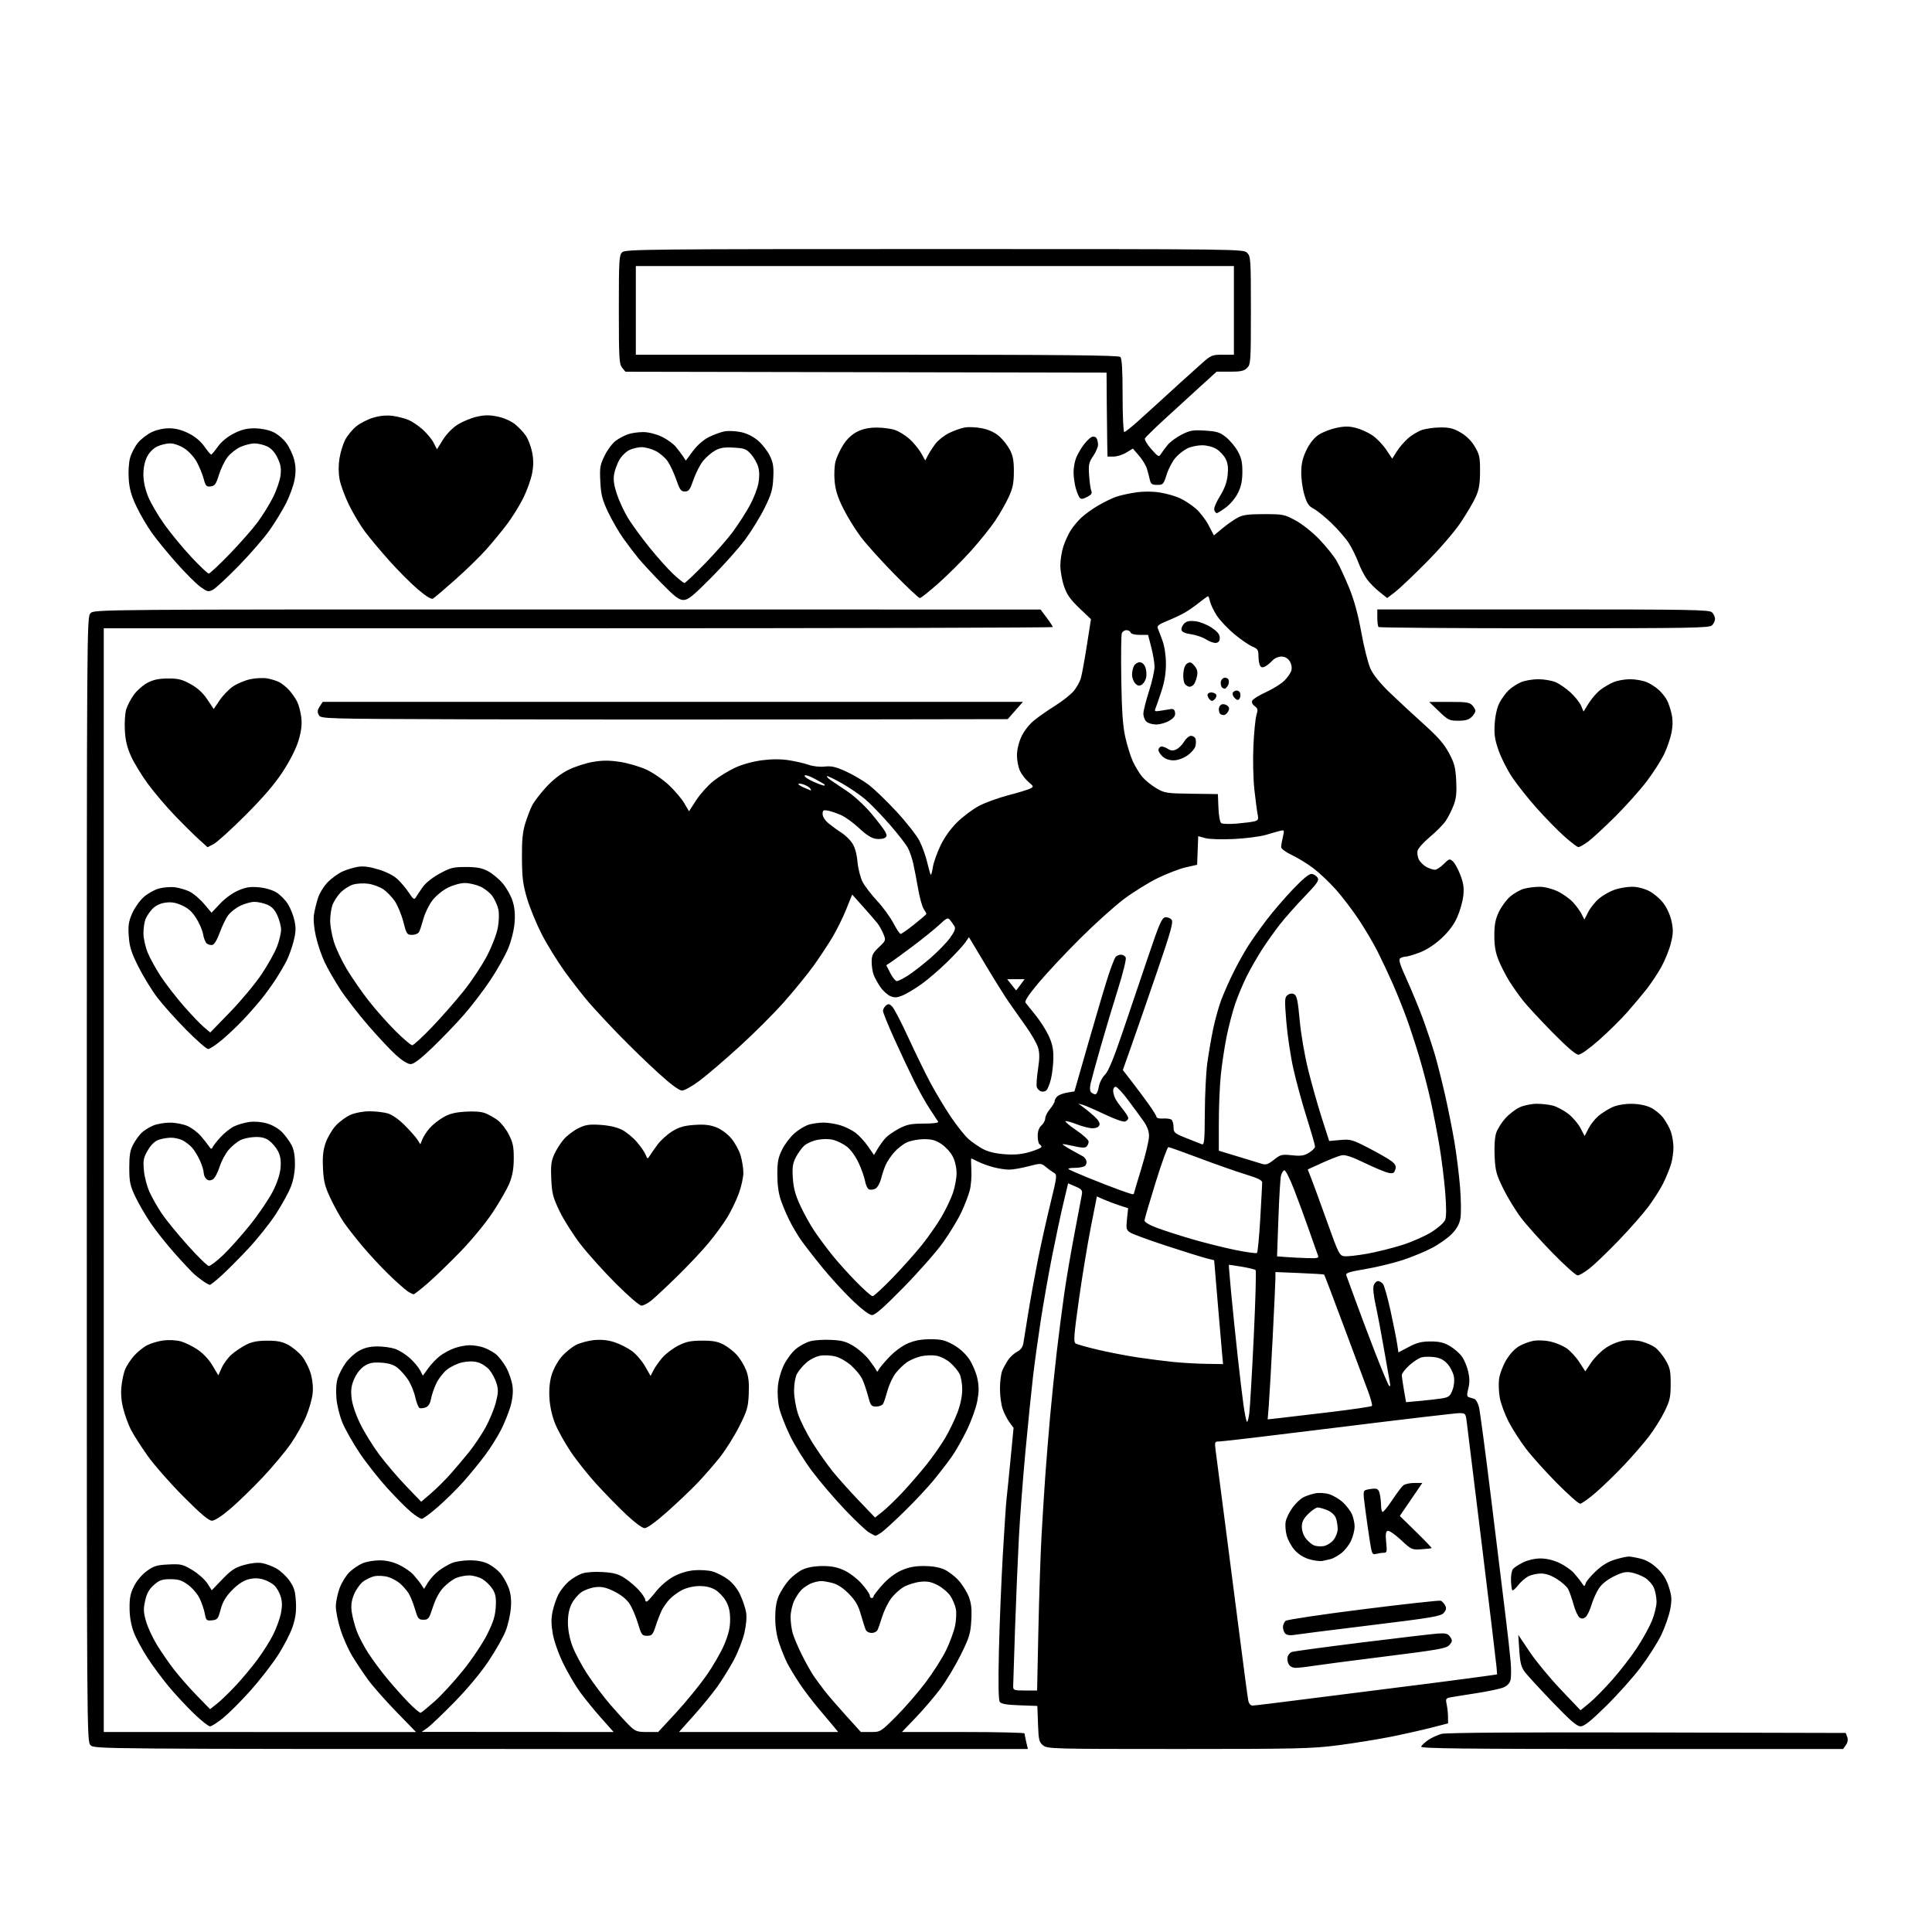 <svg version="1.1" xmlns="http://www.w3.org/2000/svg" xmlns:xlink="http://www.w3.org/1999/xlink" width="1024" height="1024" viewBox="0 0 1024 1024"><path stroke="none" fill="black" fill-rule="evenodd" d="M297.395,927.0C51.333,927.0 49.989,926.989 48.0,925.0C46.009,923.009 46.0,921.667 46.0,625.0C46.0,328.333 46.009,326.991 48.0,325.0C49.99,323.01 51.313,323 300.75,323.031L551.5,323.062L554.75,327.379C556.538,329.753 558.0,331.989 558.0,332.348C558.0,332.707 444.825,333.0 306.5,333.0L55.0,333.0L55.0,625.5L55.0,918.0L137.75,918.009L220.5,918.019L210.0,907.211C204.225,901.267 197.475,893.609 195.0,890.192C192.525,886.776 188.8,881.182 186.721,877.761C184.643,874.341 181.83,868.022 180.471,863.719C179.112,859.417 178.0,853.912 178.0,851.486C178.0,849.06 178.899,844.672 179.998,841.736C181.096,838.8 183.459,834.981 185.248,833.249C187.036,831.518 190.173,829.404 192.218,828.551C194.263,827.698 198.313,827.004 201.218,827.01C204.677,827.016 208.225,827.835 211.5,829.383C214.25,830.683 217.668,833.041 219.097,834.624C220.525,836.206 222.385,838.538 223.23,839.806L224.767,842.113L226.899,838.663C228.072,836.766 230.599,834.018 232.516,832.556C234.433,831.094 237.561,829.246 239.468,828.449C241.375,827.652 245.668,827.0 249.008,827.0C253.061,827.0 256.355,827.65 258.914,828.956C261.023,830.032 263.886,832.264 265.276,833.917C266.667,835.569 268.577,838.944 269.521,841.417C270.742,844.614 271.104,847.731 270.773,852.207C270.516,855.668 269.285,861.143 268.036,864.373C266.787,867.602 262.701,874.826 258.958,880.425C254.835,886.591 247.686,895.165 240.825,902.173C234.596,908.535 228.15,914.685 226.5,915.839L223.5,917.937L274.373,917.968L325.245,918.0L318.782,910.75C315.228,906.763 310.181,900.582 307.568,897.015C304.954,893.448 300.855,886.473 298.458,881.515C295.911,876.247 293.624,869.716 292.956,865.801C292.119,860.898 292.105,857.738 292.903,854.018C293.502,851.222 294.868,847.219 295.938,845.122C297.007,843.026 299.445,839.938 301.355,838.261C303.266,836.584 306.504,834.659 308.551,833.983C310.79,833.244 315.196,832.942 319.608,833.225C325.471,833.601 327.801,834.26 331.221,836.506C333.574,838.051 336.944,840.932 338.708,842.908C340.473,844.884 341.935,847.1 341.958,847.833C341.981,848.567 342.401,849.017 342.891,848.833C343.381,848.65 345.554,846.25 347.719,843.5C349.987,840.619 353.878,837.291 356.899,835.649C360.197,833.856 364.25,832.608 367.821,832.287C370.945,832.007 375.31,832.267 377.522,832.866C379.734,833.464 383.425,835.337 385.723,837.028C388.382,838.983 390.789,841.993 392.34,845.301C393.681,848.16 395.079,852.338 395.449,854.585C395.867,857.127 395.516,861.277 394.52,865.571C393.64,869.366 391.096,875.853 388.868,879.986C386.639,884.119 382.732,890.425 380.185,894.0C377.637,897.575 372.026,904.438 367.715,909.25L359.876,918.0L402.066,918.0L444.256,918.0L441.878,915.104C440.57,913.511 436.885,909.123 433.689,905.354C430.493,901.584 425.946,895.575 423.585,892.0C421.223,888.425 418.358,883.668 417.217,881.429C416.075,879.189 414.185,874.517 413.015,871.045C411.612,866.881 410.889,862.233 410.889,857.386C410.889,852.327 411.484,848.694 412.8,845.719C413.851,843.343 416.235,839.663 418.097,837.542C419.959,835.421 423.287,832.867 425.491,831.865C428.038,830.708 431.87,830.039 436.0,830.032C440.741,830.023 443.864,830.655 447.538,832.366C450.388,833.693 454.406,836.79 456.788,839.497C459.105,842.128 461,844.893 461,845.641C461,846.388 461.45,847.0 462.0,847.0C462.55,847.0 463.0,846.599 463,846.108C463,845.618 465.131,842.846 467.736,839.949C470.735,836.613 474.413,833.823 477.764,832.341C481.63,830.631 484.869,830.006 489.779,830.022C494.109,830.036 497.923,830.692 500.5,831.866C502.7,832.868 506.124,835.489 508.109,837.69C510.093,839.892 512.514,843.779 513.488,846.33C514.834,849.853 515.149,852.861 514.802,858.856C514.396,865.87 513.775,867.899 509.208,877.123C506.383,882.83 501.555,890.875 498.481,895.0C495.407,899.125 489.551,905.987 485.469,910.25L478.046,918.0L510.523,918.0C528.385,918.0 543.011,918.337 543.024,918.75C543.037,919.163 543.44,921.188 543.919,923.25L544.789,927.0L297.395,927.0zM624.573,927.0C557.795,927.0 555.134,926.929 552.861,925.089C550.734,923.368 550.466,922.239 550.157,913.683L549.813,904.187L540.369,903.843C533.395,903.59 530.654,903.108 529.889,902.0C529.202,901.005 529.053,891.918 529.447,875.009C529.774,860.99 530.706,838.04 531.518,824.009C532.33,809.979 533.214,796.7 533.481,794.5C533.749,792.3 534.699,782.913 535.591,773.641L537.215,756.781L535.05,753.853C533.859,752.243 532.236,749.086 531.442,746.837C530.649,744.588 530.0,739.707 530.0,735.989C530.0,732.271 530.564,727.94 531.254,726.365C531.943,724.789 533.36,722.239 534.402,720.699C535.444,719.158 537.56,717.245 539.104,716.446C541.045,715.442 542.073,713.994 542.438,711.748C542.729,709.961 543.908,702.65 545.058,695.5C546.209,688.35 548.452,675.975 550.042,668.0C551.633,660.025 554.627,646.567 556.694,638.094C560.308,623.288 560.381,622.646 558.583,621.594C557.554,620.992 555.603,619.582 554.248,618.459C551.831,616.456 551.66,616.45 545.142,618.151C541.489,619.105 536.925,619.905 535.0,619.93C533.075,619.956 529.25,619.377 526.5,618.644C523.75,617.911 520.06,616.566 518.3,615.656C516.539,614.745 514.964,613.999 514.8,613.998C514.635,613.997 514.655,616.742 514.844,620.097C515.033,623.452 514.665,628.274 514.026,630.811C513.387,633.349 511.382,638.592 509.571,642.463C507.759,646.333 503.403,653.533 499.889,658.463C496.375,663.392 486.975,674.087 479.0,682.229C468.717,692.727 463.842,697.027 462.239,697.016C460.798,697.006 457.033,694.191 451.852,689.25C447.382,684.987 440.071,677.0 435.606,671.5C431.14,666.0 426.086,659.475 424.375,657.0C422.664,654.525 420.02,650.035 418.5,647.022C416.979,644.01 414.895,639.102 413.868,636.116C412.641,632.55 412,627.89 412.0,622.54C412.0,615.78 412.441,613.508 414.588,609.199C416.012,606.342 419.02,602.427 421.273,600.498C423.526,598.57 426.974,596.546 428.935,596.002C430.896,595.457 434.341,595.009 436.591,595.006C438.841,595.003 442.799,595.637 445.386,596.416C447.973,597.194 451.633,599.008 453.518,600.446C455.403,601.884 458.356,605.111 460.081,607.617L463.216,612.174L465.213,608.837C466.311,607.002 468.175,604.443 469.355,603.151C470.535,601.859 473.75,599.622 476.5,598.18C480.685,595.986 482.828,595.554 489.653,595.529C494.798,595.511 497.593,595.131 497.229,594.5C496.911,593.95 494.99,591.025 492.96,588.0C490.93,584.975 487.246,578.45 484.774,573.5C482.302,568.55 477.516,558.397 474.14,550.938C470.763,543.479 468.0,536.672 468.0,535.811C468.0,534.95 468.7,533.664 469.555,532.955C470.849,531.881 471.418,531.986 472.952,533.582C473.966,534.637 477.794,542.025 481.459,550.0C485.125,557.975 490.362,568.704 493.098,573.842C495.833,578.979 500.707,587.103 503.929,591.894C507.15,596.685 511.422,602.041 513.421,603.796C515.42,605.552 518.956,607.962 521.278,609.152C524.02,610.557 528.067,611.484 532.823,611.794C538.136,612.141 541.773,611.78 546.073,610.478C549.333,609.491 552.0,608.331 552.0,607.901C552.0,607.47 551.55,606.84 551.0,606.5C550.45,606.16 550.0,604.178 550.0,602.096C550.0,599.58 550.671,597.703 552.0,596.5C553.1,595.505 554.0,593.812 554.0,592.739C554.0,591.667 555.125,589.452 556.5,587.818C557.875,586.184 559.0,584.261 559.0,583.546C559.0,582.83 559.699,581.665 560.552,580.957C561.406,580.248 563.763,579.399 565.791,579.069L569.476,578.47L577.068,551.985C581.243,537.418 585.921,521.675 587.463,517.0C589.005,512.325 590.712,507.938 591.256,507.25C591.8,506.563 593.104,506 594.154,506.0C595.204,506.0 596.337,506.715 596.673,507.589C597.008,508.463 595.204,515.776 592.665,523.839C590.125,531.903 585.993,545.68 583.482,554.455C580.972,563.23 578.542,572.083 578.082,574.128C577.541,576.54 577.625,578.225 578.323,578.923C578.916,579.516 579.927,580.0 580.572,580.0C581.217,580.0 582.022,578.267 582.36,576.148C582.712,573.947 584.104,571.169 585.608,569.665C587.512,567.76 590.183,561.293 595.271,546.266C599.139,534.845 605.272,516.725 608.901,506.0C614.465,489.559 615.827,486.453 617.588,486.202C618.736,486.038 620.244,486.589 620.939,487.426C621.985,488.687 620.656,493.461 613.201,515.224C608.25,529.676 602.158,547.27 599.663,554.321L595.126,567.143L599.813,573.189C602.391,576.514 606.413,581.899 608.75,585.155C611.087,588.411 613.0,591.522 613.0,592.069C613.0,592.615 614.48,592.963 616.288,592.841C618.096,592.719 620.121,592.957 620.788,593.369C621.455,593.781 622.001,595.554 622.003,597.309C622.006,600.312 622.405,600.661 628.753,603.226C632.464,604.725 636.175,606.19 637.0,606.481C638.294,606.937 638.511,604.639 638.582,589.755C638.627,580.265 639.213,568.45 639.885,563.5C640.557,558.55 641.944,550.45 642.968,545.5C643.991,540.55 645.946,533.531 647.312,529.903C648.677,526.276 651.62,519.649 653.852,515.177C656.083,510.705 659.57,504.448 661.601,501.273C663.632,498.098 668.029,491.9 671.374,487.5C674.718,483.1 681.034,475.767 685.409,471.204C690.923,465.454 693.967,462.999 695.33,463.204C696.411,463.367 697.777,464.269 698.366,465.208C699.258,466.63 698.097,468.303 691.43,475.208C687.027,479.769 681.136,486.425 678.34,490.0C675.544,493.575 671.231,499.65 668.755,503.5C666.279,507.35 662.68,513.65 660.758,517.5C658.835,521.35 656.107,527.875 654.695,532.0C653.283,536.125 651.221,544.0 650.112,549.5C649.003,555.0 647.624,564.16 647.048,569.856C646.471,575.552 646.0,586.895 646.0,595.063L646.0,609.914L656.25,613.018C661.888,614.724 667.625,616.471 669.0,616.899C670.977,617.514 672.279,617.053 675.223,614.693C678.68,611.922 679.36,611.753 684.768,612.318C689.506,612.813 691.189,612.563 693.796,610.978C695.558,609.906 697.0,608.43 697.0,607.697C697.0,606.964 695.022,600.095 692.604,592.432C690.186,584.769 686.998,573.101 685.52,566.503C684.041,559.904 682.358,548.693 681.78,541.588C680.81,529.665 680.866,528.571 682.503,527.374C683.676,526.516 684.854,526.387 685.984,526.991C687.352,527.723 687.924,530.453 688.863,540.739C689.535,548.088 691.46,559.327 693.369,567.037C695.202,574.441 698.457,585.956 700.601,592.625L704.5,604.751L710.335,604.229C715.827,603.737 716.725,603.993 725.601,608.578C730.787,611.258 736.207,614.387 737.644,615.533C739.676,617.154 740.095,618.126 739.528,619.913C738.921,621.825 738.309,622.112 735.874,621.625C734.265,621.303 728.641,618.958 723.376,616.414C716.515,613.099 713.037,611.943 711.098,612.33C709.61,612.628 704.958,614.437 700.76,616.35L693.127,619.828L695.209,625.164C696.354,628.099 700.106,638.375 703.548,648.0C709.444,664.493 709.961,665.519 712.536,665.829C714.038,666.01 719.37,665.431 724.384,664.542C729.398,663.653 737.778,661.58 743.008,659.935C748.237,658.29 755.333,655.163 758.777,652.985C762.391,650.7 765.449,647.949 766.007,646.48C766.633,644.836 766.625,639.645 765.985,631.811C765.44,625.143 764.084,614.245 762.971,607.594C761.859,600.942 759.813,590.325 758.426,584.0C757.039,577.675 754.329,567.207 752.405,560.738C750.48,554.269 747.396,544.819 745.552,539.738C743.708,534.657 740.39,526.399 738.18,521.387C735.969,516.374 732.371,508.724 730.184,504.387C727.997,500.049 723.525,492.45 720.245,487.5C716.966,482.55 711.491,475.364 708.079,471.531C704.667,467.698 699.316,462.621 696.188,460.248C693.06,457.875 687.917,454.711 684.76,453.217C681.508,451.677 679.027,449.85 679.034,449.0C679.042,448.175 679.45,445.767 679.941,443.649C680.785,440.015 680.713,439.828 678.667,440.317C677.475,440.602 674.025,441.577 671.0,442.485C667.975,443.392 660.325,444.384 654.0,444.689C647.317,445.011 640.946,444.812 638.79,444.213L635.081,443.184L634.79,450.766L634.5,458.348L628.5,459.702C625.2,460.447 618.45,463.044 613.5,465.473C608.55,467.902 600.45,472.944 595.5,476.679C590.55,480.413 580.17,489.776 572.433,497.484C564.697,505.193 554.833,515.716 550.514,520.87C545.033,527.41 542.939,530.616 543.581,531.488C544.086,532.174 546.481,535.158 548.901,538.118C551.322,541.078 554.443,545.972 555.836,548.992C557.713,553.062 558.354,556.076 558.311,560.631C558.279,564.012 557.706,569.055 557.039,571.839C556.371,574.623 555.246,577.381 554.539,577.968C553.832,578.554 552.556,578.767 551.704,578.44C550.852,578.113 549.882,577.136 549.549,576.268C549.216,575.4 549.482,571.175 550.14,566.878C551.051,560.93 551.06,558.144 550.18,555.206C549.544,553.084 546.656,548.041 543.762,543.999C540.868,539.957 536.767,534.141 534.649,531.075C532.53,528.009 526.919,519.022 522.179,511.104L513.561,496.708L511.564,499.604C510.466,501.197 506.198,505.805 502.079,509.845C497.961,513.885 491.814,519.172 488.42,521.594C485.026,524.016 480.559,526.704 478.495,527.567C475.483,528.825 474.187,528.906 471.943,527.976C470.405,527.339 468.013,525.171 466.629,523.159C465.244,521.146 463.637,518.233 463.056,516.685C462.475,515.137 462.0,512.029 462.0,509.78C462.0,506.343 462.609,505.111 465.811,502.065C469.564,498.495 469.601,498.387 468.227,495.021C467.459,493.14 466.038,490.592 465.067,489.358C464.096,488.124 460.687,484.19 457.49,480.616L451.678,474.118L448.525,481.937C446.791,486.238 443.534,492.849 441.287,496.628C439.04,500.408 434.559,507.195 431.329,511.71C428.099,516.226 421.007,524.94 415.569,531.074C410.131,537.208 399.417,547.911 391.761,554.858C384.104,561.806 374.696,569.855 370.854,572.745C367.012,575.635 362.806,578 361.509,578.0C359.931,578.0 355.728,574.892 348.825,568.621C343.146,563.463 333.756,554.35 327.957,548.371C322.158,542.392 314.902,534.575 311.831,531.0C308.76,527.425 303.092,520.129 299.236,514.787C295.379,509.445 289.944,500.637 287.158,495.213C284.373,489.79 280.89,481.336 279.419,476.427C277.181,468.954 276.729,465.464 276.643,455.0C276.566,445.53 276.982,441.053 278.362,436.53C279.364,433.247 281.034,428.894 282.072,426.858C283.111,424.822 286.486,420.429 289.572,417.096C293.227,413.148 297.345,409.971 301.388,407.981C304.8,406.301 310.653,404.419 314.394,403.799C319.524,402.949 323.077,402.964 328.848,403.86C333.057,404.514 339.316,406.366 342.759,407.976C346.201,409.586 351.531,413.281 354.605,416.187C357.678,419.094 361.318,423.393 362.694,425.74L365.195,430.008L369.022,424.087C371.127,420.83 375.246,416.259 378.175,413.928C381.104,411.597 386.337,408.394 389.805,406.81C393.61,405.072 399.245,403.537 404.013,402.939C409.318,402.274 414.024,402.285 418.328,402.972C421.854,403.536 426.522,404.626 428.701,405.395C430.991,406.202 434.544,406.58 437.119,406.29C440.645,405.893 442.955,406.413 448.179,408.782C451.81,410.428 457.193,413.56 460.141,415.741C463.088,417.923 469.825,424.386 475.111,430.104C480.397,435.822 485.913,442.854 487.368,445.731C488.824,448.608 490.657,453.716 491.442,457.083C492.228,460.449 493.07,463.403 493.315,463.648C493.559,463.892 494.057,462.108 494.42,459.683C494.784,457.258 496.596,452.113 498.448,448.249C500.599,443.761 503.808,439.263 507.338,435.789C510.376,432.799 515.544,428.923 518.821,427.176C522.098,425.43 529.156,422.863 534.505,421.473C539.855,420.083 545.089,418.487 546.137,417.927C547.934,416.965 547.877,416.767 545.141,414.465C543.545,413.122 541.51,410.488 540.619,408.61C539.729,406.733 539.004,403.016 539.01,400.349C539.016,397.366 539.93,393.544 541.386,390.419C542.793,387.397 545.525,383.904 548.126,381.802C550.532,379.857 555.512,376.381 559.194,374.078C562.876,371.776 567.239,368.353 568.89,366.473C570.54,364.593 572.351,361.388 572.913,359.352C573.476,357.315 574.903,349.466 576.084,341.909L578.233,328.169L572.093,322.334C567.317,317.796 565.514,315.229 563.977,310.775C562.889,307.626 562.0,302.644 562.0,299.703C562.0,296.762 562.749,292.139 563.664,289.428C564.579,286.718 566.33,282.925 567.555,281.0C568.78,279.075 571.293,276.078 573.141,274.341C574.988,272.603 578.975,269.733 582.0,267.963C585.025,266.193 589.29,264.111 591.477,263.337C593.665,262.562 598.425,261.507 602.056,260.992C606.309,260.389 610.883,260.414 614.916,261.064C618.358,261.618 623.109,262.981 625.473,264.092C627.838,265.204 631.557,267.641 633.738,269.508C635.919,271.375 638.985,275.35 640.552,278.342L643.4,283.782L647.95,280.003C650.452,277.925 654.075,275.386 656.0,274.362C658.774,272.886 661.679,272.5 670.0,272.5C680.019,272.5 680.784,272.654 686.689,275.857C690.205,277.764 695.638,282.084 699.267,285.857C702.781,289.511 706.887,294.612 708.39,297.194C709.894,299.775 712.894,306.221 715.057,311.516C717.749,318.106 719.797,325.62 721.548,335.323C722.955,343.12 725.144,351.75 726.412,354.5C727.886,357.697 731.562,362.243 736.609,367.11C740.949,371.295 749.022,378.781 754.55,383.745C762.155,390.576 765.424,394.318 767.992,399.135C770.865,404.525 771.451,406.767 771.819,413.774C772.152,420.116 771.835,423.152 770.46,426.774C769.474,429.373 767.616,433.075 766.33,435.0C765.045,436.925 761.29,440.75 757.986,443.5C754.682,446.25 751.701,449.547 751.362,450.827C751.022,452.107 751.349,454.283 752.087,455.662C752.825,457.042 754.66,458.807 756.165,459.585C757.67,460.363 759.633,461 760.527,461.0C761.422,461 763.524,459.63 765.199,457.955C768.078,455.076 768.345,455.002 770.101,456.591C771.122,457.516 772.91,460.798 774.074,463.886C775.718,468.248 776.05,470.714 775.563,474.946C775.218,477.941 773.758,483.018 772.317,486.228C770.571,490.118 767.801,493.82 764.007,497.333C760.457,500.619 756.155,503.429 752.569,504.801C749.408,506.01 746.075,507.007 745.161,507.015C744.247,507.024 742.902,507.409 742.172,507.872C741.131,508.532 741.914,511.069 745.793,519.607C748.516,525.598 752.375,535.0 754.37,540.5C756.364,546.0 759.081,554.156 760.408,558.624C761.734,563.093 764.188,572.768 765.86,580.124C767.533,587.481 769.809,598.9 770.918,605.5C772.027,612.1 773.363,622.9 773.886,629.5C774.409,636.1 774.477,643.451 774.037,645.837C773.483,648.84 772.073,651.365 769.45,654.051C767.367,656.184 762.646,659.515 758.958,661.453C755.27,663.391 748.222,666.293 743.297,667.903C738.372,669.512 729.53,671.643 723.65,672.638C714.865,674.125 713.07,674.72 713.586,675.974C713.932,676.813 715.988,682.45 718.156,688.5C720.324,694.55 725.067,707.15 728.695,716.5C732.323,725.85 735.723,733.95 736.251,734.5C736.868,735.143 736.996,734.429 736.61,732.5C736.279,730.85 734.892,722.975 733.528,715.0C732.164,707.025 730.203,696.661 729.171,691.969C727.991,686.606 727.599,682.614 728.115,681.219C728.566,679.999 729.57,679.0 730.345,679.0C731.121,679.0 732.312,679.671 732.992,680.491C733.673,681.311 735.484,687.723 737.017,694.741C738.549,701.758 740.117,709.59 740.5,712.145L741.196,716.79L746.699,713.895C751.014,711.625 753.512,711.0 758.264,711.0C762.861,711 765.311,711.58 768.412,713.402C770.66,714.724 773.518,717.188 774.762,718.878C776.006,720.568 777.535,724.166 778.16,726.872C778.976,730.409 778.998,732.966 778.238,735.962C777.378,739.349 777.444,740.213 778.59,740.566C779.365,740.805 780.651,741.202 781.448,741.449C782.244,741.695 783.334,743.608 783.871,745.699C784.408,747.789 787.383,770.2 790.483,795.5C793.583,820.8 797.005,848.7 798.088,857.5C799.171,866.3 800.33,876.713 800.664,880.64C800.999,884.567 800.97,888.984 800.6,890.456C800.161,892.207 798.818,893.582 796.714,894.436C794.946,895.153 788.55,896.5 782.5,897.429C776.45,898.358 770.28,899.348 768.789,899.63C766.326,900.095 766.141,900.432 766.765,903.321C767.143,905.069 767.463,908.058 767.476,909.962L767.5,913.424L758.5,915.737C753.55,917.01 743.875,919.176 737.0,920.551C730.125,921.927 717.62,923.94 709.212,925.026C695.276,926.825 687.79,927.0 624.573,927.0zM864.86,927.0C775.686,927.0 752.917,926.745 753.244,925.75C753.469,925.062 755.15,923.487 756.978,922.248C758.806,921.009 761.977,919.545 764.025,918.993C766.431,918.345 804.985,918.081 873.009,918.245L978.271,918.5L979.061,920.635C979.575,922.025 979.334,923.506 978.368,924.885L976.887,927.0L864.86,927.0zM342.996,918.0L348.849,918.0L358.174,907.921C363.303,902.378 370.498,893.597 374.162,888.408C377.827,883.219 382.214,875.635 383.912,871.556C386.174,866.124 386.996,862.582 386.984,858.32C386.972,854.163 386.329,851.373 384.733,848.556C383.504,846.386 380.942,843.702 379.039,842.591C376.733,841.244 373.896,840.595 370.528,840.643C367.527,840.687 363.857,841.549 361.488,842.767C359.295,843.894 356.314,846.096 354.864,847.658C353.414,849.221 351.563,851.85 350.75,853.5C349.936,855.15 348.499,858.862 347.555,861.75C346.013,866.469 345.548,867.0 342.962,867.0C340.276,867.0 339.951,866.552 338.066,860.25C336.956,856.538 334.921,851.85 333.544,849.834C331.986,847.55 328.951,845.145 325.5,843.456C321.176,841.341 318.993,840.853 315.57,841.239C313.157,841.511 309.781,842.732 308.069,843.951C306.356,845.171 304.065,847.913 302.977,850.044C301.659,852.63 301.0,855.917 301.0,859.915C301.0,863.666 301.86,868.279 303.299,872.243C304.564,875.727 308.129,882.46 311.223,887.206C314.317,891.953 319.896,899.36 323.62,903.668C327.345,907.976 331.911,912.962 333.767,914.75C336.791,917.662 337.751,918.0 342.996,918.0zM461.494,918.0C466.691,918.0 466.735,917.973 474.964,909.75C479.505,905.212 486.524,897.121 490.563,891.77C494.602,886.418 499.52,878.683 501.493,874.582C503.465,870.481 505.582,864.73 506.196,861.802C506.81,858.874 507.006,854.846 506.632,852.851C506.258,850.856 504.946,847.711 503.718,845.862C502.489,844.013 499.462,841.457 496.992,840.181C493.465,838.36 491.471,837.975 487.712,838.389C485.079,838.678 481.169,839.901 479.024,841.106C476.88,842.312 473.787,845.161 472.152,847.438C470.517,849.715 468.431,854.036 467.518,857.039C466.605,860.043 465.503,863.175 465.07,864.0C464.636,864.825 463.255,865.5 462.0,865.5C460.745,865.5 459.373,864.825 458.952,864.0C458.531,863.175 457.365,859.578 456.361,856.006C454.948,850.981 453.513,848.458 450.018,844.856C447.135,841.885 444.052,839.804 441.5,839.105C439.3,838.504 436.517,838.009 435.315,838.006C434.113,838.003 431.863,838.48 430.315,839.067C428.767,839.653 426.428,841.116 425.118,842.317C423.808,843.517 421.905,846.3 420.89,848.5C419.875,850.7 419.037,854.525 419.028,857.0C419.019,859.475 419.507,863.3 420.114,865.5C420.72,867.7 422.9,872.875 424.958,877.0C427.016,881.125 429.821,886.145 431.192,888.156C432.562,890.167 435.202,893.767 437.058,896.156C438.915,898.545 443.999,904.438 448.357,909.25L456.28,918.0L461.494,918.0zM111.311,915.0C110.483,915.0 106.651,911.962 102.795,908.25C98.94,904.538 92.969,898.125 89.526,894.0C86.084,889.875 80.982,882.993 78.189,878.707C75.397,874.421 72.131,868.346 70.932,865.207C69.492,861.439 68.725,857.122 68.675,852.5C68.614,846.953 69.106,844.493 71.049,840.649C72.505,837.767 75.257,834.525 77.827,832.664C81.544,829.973 83.165,829.484 89.327,829.199C95.974,828.891 96.903,829.11 101.996,832.191C105.018,834.019 108.563,837.171 109.873,839.195L112.254,842.875L117.877,837.013C122.49,832.205 124.54,830.854 129.287,829.494C132.866,828.469 136.498,828.077 138.806,828.467C140.859,828.814 144.311,830.092 146.478,831.307C148.644,832.523 151.772,835.445 153.428,837.802C155.908,841.33 156.508,843.299 156.828,848.963C157.119,854.109 156.682,857.446 155.092,862.224C153.923,865.735 150.348,872.634 147.148,877.554C143.947,882.474 137.384,890.9 132.563,896.277C127.742,901.655 121.327,908.068 118.307,910.527C115.287,912.987 112.139,915.0 111.311,915.0zM837.753,915.0C835.799,915.0 832.367,912.044 822.994,902.289C816.276,895.298 809.663,888.114 808.298,886.324C806.273,883.67 805.714,881.542 805.263,874.785L804.71,866.5L810.779,875.54C814.116,880.512 821.541,889.508 827.278,895.53L837.71,906.479L842.432,902.609C845.03,900.481 850.564,894.861 854.73,890.12C858.897,885.379 864.749,877.775 867.735,873.221C870.721,868.668 874.252,862.264 875.582,858.991C876.912,855.718 878.0,851.216 878.0,848.988C878.0,846.759 877.377,843.444 876.615,841.62C875.853,839.797 873.715,837.374 871.865,836.236C870.014,835.099 866.808,833.854 864.741,833.471C861.747,832.916 859.855,833.326 855.44,835.486C851.897,837.219 849.018,839.526 847.459,841.882C846.118,843.909 844.34,847.86 843.507,850.664C842.675,853.467 841.282,856.351 840.413,857.072C839.31,857.987 838.355,858.083 837.254,857.388C836.385,856.84 834.934,853.717 834.029,850.446C833.123,847.176 831.814,843.457 831.12,842.183C830.426,840.908 827.777,838.546 825.233,836.933C822.18,834.996 819.299,834.0 816.755,834.0C814.635,834.0 811.613,834.666 810.038,835.48C808.464,836.294 806.035,838.418 804.641,840.2C803.246,841.981 801.864,843.197 801.568,842.901C801.272,842.605 800.951,840.277 800.855,837.727C800.758,835.178 801.238,832.418 801.921,831.596C802.603,830.773 805.068,829.178 807.397,828.05C809.927,826.825 813.617,826.004 816.566,826.01C819.659,826.016 823.366,826.902 826.5,828.383C829.25,829.683 832.668,832.041 834.097,833.624C835.525,835.206 837.395,837.552 838.252,838.837C839.75,841.084 839.834,841.098 840.439,839.192C840.785,838.102 843.247,835.172 845.911,832.68C849.168,829.633 852.49,827.635 856.058,826.575C858.976,825.709 862.207,825.0 863.239,825.0C864.27,825.0 867.179,825.52 869.701,826.155C872.716,826.914 875.742,828.714 878.531,831.405C881.548,834.317 883.291,837.157 884.565,841.238C886.094,846.132 886.192,847.864 885.234,853.019C884.616,856.342 882.489,862.432 880.508,866.55C878.527,870.669 873.595,878.418 869.548,883.77C865.501,889.121 857.264,898.337 851.244,904.25C843.113,912.236 839.644,915.0 837.753,915.0zM222.993,907.813C223.473,907.641 226.809,904.895 230.405,901.71C234.002,898.526 240.811,891.101 245.538,885.21C250.326,879.243 255.965,870.807 258.274,866.159C261.48,859.704 262.495,856.427 262.763,851.659C263.037,846.773 262.686,844.826 261.063,842.241C259.939,840.448 257.552,838.088 255.759,836.995C253.967,835.902 250.798,835.006 248.718,835.004C246.638,835.002 243.488,835.621 241.718,836.381C239.948,837.14 236.96,839.379 235.079,841.355C232.902,843.642 230.859,847.412 229.462,851.724C227.437,857.974 227.047,858.5 224.443,858.5C221.868,858.5 221.468,857.99 219.902,852.715C218.957,849.534 217.412,845.751 216.467,844.31C215.523,842.869 213.569,840.64 212.125,839.357C210.681,838.074 207.856,836.51 205.846,835.883C203.837,835.255 200.588,835.042 198.626,835.41C196.664,835.778 193.728,837.199 192.101,838.568C190.475,839.937 188.382,843.05 187.452,845.486C186.22,848.713 185.954,851.207 186.473,854.669C186.865,857.283 188.059,861.755 189.126,864.607C190.193,867.458 192.913,872.65 195.172,876.144C197.43,879.638 201.876,885.648 205.052,889.498C208.227,893.349 213.367,899.116 216.473,902.313C219.579,905.511 222.513,907.986 222.993,907.813zM115.033,902.973C117.062,901.367 121.527,897.053 124.956,893.388C128.385,889.723 133.564,883.514 136.465,879.591C139.366,875.668 143.092,869.767 144.745,866.479C146.397,863.191 148.237,858.202 148.834,855.393C149.593,851.813 149.606,849.158 148.877,846.515C148.304,844.441 146.805,841.714 145.545,840.455C144.286,839.195 141.525,837.687 139.409,837.103C136.687,836.351 134.385,836.354 131.532,837.113C128.902,837.813 125.919,839.818 122.951,842.881C119.607,846.333 118.018,849.021 116.948,853.038C115.612,858.055 115.239,858.525 112.368,858.804C109.46,859.087 109.195,858.844 108.557,855.304C108.179,853.212 106.967,849.602 105.862,847.282C104.757,844.963 101.997,841.7 99.73,840.032C96.369,837.561 94.631,837.0 90.338,837.0C85.891,837.0 84.528,837.476 81.595,840.051C79.004,842.326 77.821,844.442 76.94,848.379C75.947,852.817 76.023,854.569 77.423,859.382C78.338,862.531 80.925,868.12 83.172,871.803C85.419,875.487 89.525,881.425 92.296,885.0C95.067,888.575 100.486,894.739 104.34,898.697L111.345,905.895L115.033,902.973zM663.829,903.995C664.748,903.992 677.875,902.395 693.0,900.446C708.125,898.497 723.875,896.504 728.0,896.019C732.125,895.533 746.3,893.74 759.5,892.034C772.7,890.329 785.75,888.6 788.5,888.193L793.5,887.453L793.179,883.476C793.003,881.289 789.518,852.275 785.435,819.0C781.352,785.725 777.742,756.362 777.412,753.75C776.827,749.118 776.727,749.0 773.366,749.0C771.471,749.0 742.776,752.375 709.599,756.5C676.422,760.625 648.028,764.0 646.5,764.0C643.77,764.0 643.732,764.083 644.307,768.75C644.63,771.362 646.692,787.225 648.89,804.0C651.088,820.775 654.721,848.9 656.963,866.5C659.205,884.1 661.291,899.737 661.599,901.25C661.942,902.932 662.807,903.998 663.829,903.995zM543.341,896.0L549.683,896.0L550.372,863.75C550.751,846.013 551.497,823.625 552.029,814.0C552.561,804.375 553.465,789.975 554.038,782.0C554.61,774.025 555.762,759.85 556.598,750.5C557.433,741.15 559.011,725.85 560.104,716.5C561.197,707.15 562.994,693.2 564.097,685.5C565.2,677.8 567.657,663.4 569.557,653.5C571.457,643.6 573.2,634.375 573.431,633.0C573.784,630.89 573.248,630.243 569.988,628.851L566.126,627.202L563.587,637.851C562.191,643.708 559.493,656.375 557.592,666.0C555.692,675.625 552.994,690.925 551.598,700.0C550.202,709.075 548.373,722.35 547.532,729.5C546.692,736.65 544.891,754.425 543.53,769.0C542.168,783.575 540.592,804.275 540.027,815.0C539.463,825.725 538.551,847.325 538.001,863.0C537.452,878.675 537.002,892.513 537.001,893.75C537,895.847 537.431,896.0 543.341,896.0zM686.785,883.992C685.072,883.997 683.668,883.248 682.98,881.962C682.38,880.841 682.156,879.083 682.483,878.055C682.809,877.026 683.789,875.911 684.659,875.577C685.53,875.243 702.275,872.973 721.871,870.532C741.467,868.091 759.683,865.96 762.351,865.797C766.361,865.551 767.448,865.865 768.627,867.606C769.885,869.465 769.844,869.96 768.277,871.813C766.693,873.686 762.974,874.355 734.0,877.983C716.125,880.222 698.8,882.488 695.5,883.019C692.2,883.55 688.278,883.988 686.785,883.992zM685.5,866.584C683.737,866.898 681.985,866.6 681.25,865.859C680.562,865.167 680.0,863.62 680.0,862.422C680.0,861.225 680.63,859.722 681.4,859.083C682.169,858.444 700.704,855.674 722.589,852.926C744.473,850.179 762.938,848.146 763.623,848.409C764.309,848.672 765.342,849.771 765.92,850.851C766.73,852.363 766.573,853.282 765.235,854.85C763.697,856.654 759.238,857.406 726.0,861.467C705.375,863.987 687.15,866.29 685.5,866.584zM701.0,827.313C699.625,827.588 696.409,827.179 693.854,826.406C690.939,825.524 688.066,823.7 686.146,821.513C684.462,819.595 682.579,816.149 681.961,813.854C681.343,811.559 681.109,808.231 681.442,806.459C681.774,804.686 683.377,801.399 685.003,799.154C686.63,796.909 689.222,794.419 690.765,793.622C692.307,792.824 695.212,791.863 697.219,791.487C699.328,791.091 702.48,791.316 704.685,792.02C706.783,792.689 710.016,794.646 711.869,796.369C713.722,798.091 715.86,800.948 716.619,802.718C717.379,804.488 717.99,807.413 717.978,809.218C717.966,811.023 717.115,814.352 716.087,816.616C715.059,818.88 712.706,821.865 710.859,823.25C709.011,824.635 706.6,826.003 705.5,826.291C704.4,826.579 702.375,827.039 701.0,827.313zM729.355,823.603C727.384,824.132 727.122,823.625 726.115,817.339C725.512,813.578 724.415,805.92 723.677,800.323C722.355,790.301 722.366,790.137 724.417,789.587C725.563,789.279 727.456,789.021 728.625,789.014C730.21,789.003 730.909,789.795 731.375,792.125C731.719,793.844 732.0,796.469 732.0,797.958C732.0,799.448 732.298,800.965 732.663,801.33C733.028,801.694 735.331,798.957 737.782,795.246C740.233,791.536 742.946,787.938 743.81,787.25C744.675,786.562 747.289,786.0 749.619,786.0L753.856,786.0L747.891,794.742L741.926,803.484L750.502,811.869C755.219,816.481 758.948,820.377 758.789,820.526C758.63,820.675 756.189,820.955 753.363,821.149C748.362,821.491 748.076,821.36 742.51,816.183C739.367,813.258 736.195,811.095 735.463,811.376C734.477,811.754 734.281,813.323 734.706,817.443C735.22,822.425 735.084,823.001 733.39,823.014C732.35,823.021 730.535,823.286 729.355,823.603zM701.5,819.473C703.15,819.211 705.51,817.76 706.745,816.248C708.022,814.685 708.992,812.127 708.995,810.315C708.998,808.563 708.553,805.954 708.006,804.517C707.422,802.979 705.583,801.306 703.538,800.452C701.628,799.653 699.33,799.0 698.432,799.0C697.534,799.0 695.27,800.53 693.4,802.4C690.842,804.958 690.0,806.658 690.0,809.265C690.0,811.291 690.888,813.86 692.138,815.448C693.314,816.943 695.227,818.568 696.388,819.058C697.55,819.548 699.85,819.735 701.5,819.473zM464.027,813.996C463.737,813.994 462.15,813.167 460.5,812.159C458.85,811.15 453.093,805.688 447.708,800.02C442.322,794.352 434.561,785.262 430.462,779.82C426.362,774.378 421.025,765.78 418.601,760.713C416.176,755.646 413.642,749.084 412.968,746.132C412.295,743.179 411.986,738.091 412.282,734.825C412.593,731.396 413.942,726.595 415.474,723.464C416.933,720.481 419.786,716.671 421.814,714.996C423.841,713.321 427.287,711.468 429.471,710.877C431.655,710.287 436.649,709.966 440.569,710.164C446.364,710.456 448.604,711.085 452.563,713.533C455.24,715.188 458.863,718.421 460.613,720.715C462.364,723.01 464.067,725.476 464.398,726.194C464.872,727.222 465.14,727.186 465.66,726.021C466.022,725.208 468.519,722.217 471.208,719.374C474.106,716.309 478.169,713.313 481.189,712.014C484.787,710.466 488.298,709.824 493.155,709.824C498.892,709.824 500.896,710.307 505.265,712.746C508.564,714.587 511.677,717.398 513.681,720.344C515.431,722.916 517.385,727.539 518.024,730.617C518.919,734.929 518.905,737.702 517.963,742.697C517.29,746.263 514.814,753.136 512.462,757.97C510.109,762.804 506.52,769.127 504.486,772.021C502.452,774.914 498.171,780.481 494.973,784.391C491.776,788.301 484.736,795.824 479.33,801.11C473.923,806.395 468.387,811.458 467.027,812.36C465.668,813.262 464.318,813.998 464.027,813.996zM341.655,809.953C340.395,809.926 336.333,806.914 331.875,802.703C327.681,798.741 320.57,791.465 316.073,786.533C311.575,781.601 305.408,773.828 302.368,769.258C299.327,764.688 295.687,758.148 294.28,754.725C292.71,750.908 291.534,745.761 291.239,741.421C290.914,736.633 291.272,732.578 292.343,728.894C293.251,725.767 295.479,721.632 297.571,719.189C299.575,716.847 303.046,713.997 305.285,712.855C307.524,711.713 311.913,710.546 315.039,710.263C318.909,709.912 322.34,710.284 325.789,711.43C328.576,712.356 332.675,714.431 334.899,716.042C337.124,717.653 340.265,721.285 341.88,724.113L344.817,729.255L346.427,726.141C347.313,724.428 349.451,721.417 351.179,719.449C352.906,717.482 356.61,714.69 359.41,713.247C363.536,711.119 365.92,710.614 372.0,710.578C377.838,710.544 380.408,711.016 383.595,712.708C385.847,713.904 389.054,716.436 390.722,718.336C392.39,720.236 394.534,723.83 395.486,726.325C396.758,729.655 397.122,732.976 396.856,738.825C396.531,745.985 396.014,747.74 391.739,756.183C389.123,761.348 384.486,768.708 381.435,772.537C378.383,776.367 373.1,782.425 369.693,786.0C366.287,789.575 359.07,796.438 353.655,801.25C347.563,806.664 342.988,809.982 341.655,809.953zM112.329,806.0C110.628,806.0 106.38,802.406 97.231,793.225C90.229,786.198 81.643,776.411 78.151,771.475C74.658,766.539 70.71,760.356 69.376,757.735C68.042,755.114 66.234,750.171 65.357,746.75C64.299,742.62 63.966,738.596 64.366,734.771C64.697,731.604 65.594,727.514 66.359,725.683C67.124,723.853 69.226,720.673 71.03,718.618C72.834,716.563 75.975,714.033 78.01,712.995C80.045,711.957 83.924,710.814 86.63,710.455C89.372,710.091 93.38,710.295 95.683,710.915C97.955,711.527 101.991,713.484 104.651,715.264C107.611,717.245 110.696,720.526 112.604,723.722L115.721,728.945L117.535,724.923C118.532,722.711 120.857,719.576 122.702,717.957C124.546,716.337 127.956,714.027 130.278,712.823C133.407,711.2 136.312,710.622 141.5,710.591C146.841,710.558 149.485,711.069 152.653,712.745C154.938,713.953 158.216,716.643 159.938,718.721C161.66,720.799 163.783,724.941 164.656,727.925C165.668,731.384 166.049,735.241 165.705,738.567C165.409,741.437 163.849,746.922 162.238,750.755C160.627,754.589 156.971,761.109 154.112,765.244C151.253,769.38 144.546,777.397 139.207,783.06C133.868,788.723 126.169,796.201 122.097,799.678C117.536,803.574 113.787,806.0 112.329,806.0zM223.541,805.0C222.797,805.0 220.234,803.375 217.845,801.39C215.455,799.404 209.76,793.667 205.188,788.64C200.617,783.613 194.021,775.225 190.532,770.0C187.042,764.775 182.988,757.627 181.524,754.115C180.004,750.471 178.62,744.853 178.299,741.028C177.945,736.807 178.209,732.877 179.011,730.413C179.711,728.261 181.598,724.655 183.205,722.399C184.811,720.143 187.975,717.258 190.235,715.988C193.123,714.365 196.004,713.666 199.923,713.638C202.99,713.617 207.246,714.194 209.381,714.92C211.515,715.647 215.032,717.841 217.195,719.796C219.359,721.75 221.802,724.651 222.625,726.242L224.121,729.134L226.992,725.17C228.571,722.99 231.387,720.044 233.25,718.623C235.113,717.202 238.576,715.355 240.944,714.52C243.313,713.684 246.928,713.0 248.977,713.0C251.025,713.0 254.231,713.512 256.101,714.138C257.97,714.764 260.862,716.285 262.526,717.518C264.19,718.751 266.797,722.047 268.318,724.844C269.84,727.64 271.345,732.119 271.662,734.797C272.041,737.992 271.654,741.68 270.536,745.523C269.6,748.745 267.34,754.332 265.515,757.94C263.69,761.548 259.835,767.65 256.949,771.5C254.062,775.35 248.979,781.564 245.652,785.309C242.326,789.054 236.294,795.016 232.248,798.559C228.202,802.101 224.284,805.0 223.541,805.0zM467.84,801.127C470.063,799.366 474.903,794.68 478.596,790.713C482.288,786.746 487.93,780.221 491.132,776.213C494.334,772.205 498.746,765.905 500.935,762.213C503.124,758.521 506.059,752.452 507.457,748.727C509.057,744.466 510.0,739.905 510.0,736.428C510.0,733.388 509.348,729.64 508.551,728.099C507.754,726.558 505.541,723.926 503.632,722.25C501.687,720.543 498.46,718.916 496.291,718.549C494.163,718.19 490.504,718.326 488.161,718.852C485.819,719.379 482.461,720.802 480.701,722.015C478.94,723.228 476.249,725.836 474.72,727.81C473.191,729.784 471.259,733.897 470.427,736.95C469.595,740.002 468.547,743.175 468.098,744.0C467.649,744.825 465.993,745.5 464.417,745.5C461.758,745.5 461.436,745.067 459.959,739.5C459.083,736.2 457.638,732.116 456.748,730.425C455.858,728.734 453.326,725.72 451.121,723.729C448.917,721.737 445.237,719.602 442.944,718.985C440.651,718.367 436.989,718.164 434.807,718.533C432.538,718.916 429.352,720.508 427.368,722.25C425.459,723.926 423.21,726.628 422.369,728.254C421.482,729.968 420.851,733.727 420.868,737.195C420.884,740.544 421.829,745.981 423.014,749.541C424.178,753.04 427.616,759.862 430.654,764.701C433.692,769.54 438.549,776.424 441.447,779.999C444.345,783.575 450.56,790.511 455.258,795.414L463.799,804.327L467.84,801.127zM837.481,797.0C836.674,797.0 831.173,792.122 825.257,786.159C819.34,780.197 811.956,771.984 808.846,767.909C805.737,763.834 801.569,757.35 799.585,753.5C797.601,749.65 795.514,744.025 794.948,741.0C794.382,737.975 794.2,733.391 794.544,730.813C794.889,728.236 796.594,723.748 798.335,720.841C800.309,717.545 802.959,714.739 805.376,713.386C807.508,712.192 810.986,710.938 813.106,710.599C815.226,710.26 819.107,710.458 821.73,711.04C824.354,711.621 828.138,713.174 830.141,714.491C832.143,715.807 835.236,719.128 837.014,721.871L840.245,726.859L843.373,722.179C845.093,719.606 848.622,716.082 851.215,714.349C854.057,712.45 857.878,710.929 860.829,710.523C863.699,710.129 867.541,710.338 870.105,711.028C872.512,711.676 875.722,713.09 877.237,714.169C878.752,715.248 881.232,718.239 882.746,720.815C885.134,724.878 885.499,726.562 885.492,733.5C885.485,740.452 885.066,742.356 882.296,748.029C880.543,751.62 876.872,757.513 874.138,761.124C871.404,764.735 865.417,771.657 860.834,776.505C856.25,781.353 849.451,787.947 845.724,791.16C841.998,794.372 838.288,797.0 837.481,797.0zM228.366,791.563C231.19,789.146 235.837,784.544 238.694,781.335C241.551,778.126 246.085,772.756 248.769,769.403C251.453,766.049 255.334,760.239 257.394,756.491C259.454,752.743 261.872,746.884 262.768,743.47C264.124,738.3 264.191,736.581 263.171,733.177C262.498,730.929 260.805,727.733 259.409,726.074C258.013,724.416 255.261,722.614 253.293,722.07C250.923,721.416 248.132,721.422 245.029,722.087C242.452,722.64 238.748,724.408 236.796,726.017C234.845,727.625 232.328,730.899 231.203,733.292C230.078,735.685 228.84,739.334 228.453,741.4C227.98,743.921 227.049,745.418 225.624,745.947C224.456,746.382 223.004,746.549 222.398,746.318C221.792,746.088 220.754,743.477 220.091,740.515C219.428,737.554 217.674,733.337 216.193,731.144C214.712,728.952 212.191,726.133 210.591,724.881C208.56,723.291 205.995,722.497 202.091,722.247C197.727,721.968 195.772,722.346 193.182,723.972C191.162,725.239 189.06,727.87 187.81,730.697C186.218,734.297 185.882,736.571 186.32,740.81C186.668,744.186 188.381,749.381 190.796,754.389C192.947,758.85 197.5,766.25 200.912,770.834C204.324,775.418 210.743,782.945 215.175,787.562L223.233,795.956L228.366,791.563zM662.155,749.0C662.534,745.975 663.594,727.826 664.509,708.67C665.424,689.513 665.872,673.539 665.505,673.171C665.137,672.804 661.835,672 658.168,671.385C654.501,670.771 651.423,670.323 651.328,670.39C651.233,670.456 651.769,677.033 652.519,685.005C653.269,692.977 654.816,708.05 655.958,718.5C657.1,728.95 658.522,740.875 659.119,745.0C659.715,749.125 660.487,752.95 660.834,753.5C661.181,754.05 661.775,752.025 662.155,749.0zM677.195,751.718C680.113,751.402 692.4,749.955 704.5,748.502C716.6,747.049 726.791,745.554 727.146,745.18C727.502,744.806 726.514,741.125 724.951,737.0C723.388,732.875 717.616,717.419 712.125,702.654C706.634,687.889 701.997,675.686 701.821,675.536C701.644,675.386 695.763,675.027 688.75,674.738L676.0,674.211L676.0,677.426C676.0,679.193 675.342,693.433 674.538,709.07C673.734,724.706 672.809,740.828 672.483,744.896L671.89,752.291L677.195,751.718zM752.869,742.494C757.066,742.113 762.283,741.504 764.463,741.14C767.872,740.571 768.621,739.963 769.832,736.782C770.71,734.476 770.986,731.737 770.566,729.499C770.196,727.526 768.679,724.554 767.196,722.894C765.292,720.763 763.27,719.712 760.31,719.315C758.006,719.006 754.957,719.045 753.535,719.402C752.113,719.759 749.161,721.667 746.975,723.642C744.789,725.617 743.0,727.931 743.0,728.784C743.0,729.638 743.504,733.228 744.119,736.762L745.238,743.187L752.869,742.494zM639.374,722.867L648.248,723.0L647.715,717.25C647.421,714.087 646.359,701.701 645.354,689.725L643.526,667.949L639.513,666.947C637.306,666.396 627.85,663.446 618.5,660.393C609.15,657.339 600.429,654.153 599.119,653.311C596.932,651.907 596.786,651.317 597.333,646.084L597.929,640.386L593.215,638.846C590.622,637.999 586.896,636.591 584.936,635.717L581.372,634.128L578.153,650.482C576.383,659.477 573.532,676.817 571.819,689.017C569.189,707.734 568.921,711.334 570.101,712.068C570.871,712.546 576.225,714.05 582.0,715.409C587.775,716.769 597.225,718.588 603.0,719.453C608.775,720.318 617.325,721.41 622.0,721.88C626.675,722.35 634.493,722.794 639.374,722.867zM339.976,692.0C338.924,692.0 333.038,686.931 326.511,680.405C320.134,674.027 311.72,664.69 307.813,659.655C303.907,654.62 298.886,646.717 296.656,642.094C293.086,634.694 292.551,632.649 292.186,624.998C291.846,617.9 292.131,615.492 293.741,611.853C294.825,609.403 297.146,605.764 298.9,603.767C300.653,601.77 304.128,599.148 306.621,597.941C310.393,596.115 312.359,595.826 318.327,596.215C322.887,596.513 327.009,597.457 329.643,598.807C331.921,599.975 335.452,602.859 337.489,605.216C339.525,607.572 341.645,610.625 342.198,612.0C343.152,614.37 343.264,614.402 344.352,612.606C344.983,611.564 346.866,608.873 348.535,606.627C350.204,604.381 353.682,601.236 356.266,599.639C359.901,597.392 362.548,596.622 367.984,596.233C373.179,595.862 376.174,596.177 379.493,597.444C382.148,598.458 385.42,600.841 387.512,603.285C389.455,605.555 391.71,609.651 392.523,612.388C393.335,615.124 394.0,619.286 394.0,621.636C394.0,623.986 392.919,628.886 391.598,632.525C390.278,636.164 387.499,641.922 385.425,645.321C383.35,648.719 378.839,654.875 375.401,659.0C371.962,663.125 364.503,671.036 358.824,676.581C353.146,682.126 347.003,687.863 345.173,689.331C343.344,690.799 341.005,692.0 339.976,692.0zM462.484,687.0C463.151,687.0 467.933,682.612 473.109,677.25C478.285,671.888 485.313,664.005 488.726,659.734C492.138,655.462 496.777,648.806 499.033,644.943C501.29,641.08 504.005,635.392 505.068,632.303C506.131,629.214 507.0,624.489 507.0,621.804C507.0,618.878 506.19,615.333 504.98,612.961C503.869,610.784 501.17,607.818 498.982,606.37C495.874,604.312 493.818,603.748 489.578,603.786C486.593,603.812 482.545,604.597 480.582,605.528C478.618,606.46 475.627,608.8 473.934,610.728C472.242,612.656 470.225,615.643 469.454,617.366C468.683,619.09 467.575,622.405 466.992,624.733C466.409,627.061 465.08,629.422 464.038,629.979C462.997,630.537 461.471,630.734 460.647,630.418C459.823,630.102 458.859,628.126 458.505,626.027C458.15,623.928 456.588,619.522 455.034,616.236C453.413,612.809 450.778,609.181 448.854,607.728C447.009,606.336 443.86,604.752 441.855,604.208C439.584,603.592 436.401,603.557 433.413,604.115C430.775,604.608 427.534,606.021 426.211,607.256C424.888,608.49 422.896,611.275 421.784,613.444C420.14,616.649 419.848,618.707 420.224,624.444C420.571,629.748 421.563,633.392 424.219,639.122C426.162,643.314 429.585,649.444 431.826,652.743C434.066,656.043 438.199,661.613 441.009,665.121C443.82,668.63 449.528,674.987 453.694,679.25C457.861,683.513 461.816,687.0 462.484,687.0zM219.197,686.0C218.783,686.0 217.332,685.261 215.973,684.358C214.613,683.454 210.193,679.517 206.152,675.608C202.111,671.698 195.785,664.9 192.094,660.5C188.403,656.1 183.924,650.36 182.14,647.744C180.356,645.128 177.26,639.543 175.26,635.333C172.231,628.954 171.553,626.306 171.193,619.456C170.874,613.373 171.215,609.868 172.506,605.981C173.466,603.092 175.879,598.926 177.868,596.724C179.857,594.523 183.438,591.884 185.825,590.861C188.365,589.772 192.518,589.002 195.833,589.006C198.95,589.009 203.231,589.492 205.348,590.08C207.743,590.745 211.161,593.102 214.404,596.324C217.269,599.171 220.332,602.625 221.21,604.0L222.808,606.5L223.806,603.944C224.354,602.538 226.02,599.941 227.507,598.174C228.994,596.407 232.236,593.774 234.711,592.323C238.115,590.328 241.007,589.571 246.584,589.213C251.321,588.909 255.127,589.201 257.229,590.03C259.028,590.739 261.969,592.401 263.765,593.722C265.56,595.043 268.222,598.459 269.681,601.312C271.865,605.586 272.327,607.821 272.304,614.0C272.284,619.364 271.645,623.067 270.063,627.0C268.846,630.025 264.869,637.0 261.224,642.5C257.428,648.228 250.091,657.15 244.049,663.384C238.247,669.371 230.451,676.908 226.724,680.134C222.998,683.36 219.61,686.0 219.197,686.0zM111.239,680.993C110.833,680.99 109.362,680.202 107.972,679.243C106.581,678.285 104.395,676.6 103.114,675.5C101.833,674.4 97.176,669.45 92.764,664.5C88.353,659.55 82.505,652.189 79.769,648.143C77.033,644.097 73.387,637.797 71.666,634.143C68.932,628.34 68.535,626.425 68.523,619.0C68.512,612.196 68.938,609.702 70.658,606.5C71.839,604.3 73.868,601.509 75.166,600.298C76.465,599.086 79.194,597.399 81.232,596.548C83.269,595.696 87.313,595.01 90.218,595.022C93.147,595.034 97.286,595.855 99.509,596.865C101.713,597.867 104.863,600.262 106.509,602.189C108.154,604.115 110.076,606.548 110.78,607.596C111.789,609.096 112.188,609.205 112.661,608.108C112.991,607.343 114.859,604.948 116.812,602.786C118.766,600.624 121.969,598.052 123.932,597.07C125.894,596.088 129.601,595.009 132.17,594.672C135.075,594.291 138.675,594.605 141.697,595.503C144.58,596.359 147.819,598.278 149.665,600.223C151.376,602.025 153.584,605.075 154.571,607.0C155.772,609.341 156.355,612.652 156.33,617.0C156.307,621.161 155.528,625.479 154.167,629.0C152.998,632.025 149.41,638.55 146.194,643.5C142.978,648.45 136.377,656.727 131.525,661.894C126.674,667.06 120.291,673.473 117.341,676.144C114.392,678.815 111.646,680.997 111.239,680.993zM836.185,676.0C835.286,676.0 829.364,670.704 823.025,664.23C816.686,657.757 809.119,649.319 806.209,645.48C803.299,641.641 799.045,634.678 796.756,630.006C793.061,622.469 792.546,620.539 792.18,612.875C791.926,607.575 792.245,602.788 793.004,600.488C793.685,598.426 795.875,594.927 797.871,592.713C799.867,590.499 803.3,587.868 805.5,586.866C807.7,585.864 811.75,585.037 814.5,585.028C817.25,585.019 821.176,585.477 823.225,586.046C825.273,586.615 828.839,588.525 831.149,590.29C833.458,592.056 836.371,595.44 837.623,597.81L839.898,602.121L841.905,598.186C843.009,596.022 845.395,593 847.206,591.471C849.018,589.942 852.3,587.87 854.5,586.867C856.951,585.75 860.823,585.044 864.5,585.044C868.225,585.044 872.06,585.753 874.616,586.913C876.88,587.941 879.97,590.405 881.483,592.389C882.996,594.373 884.837,597.684 885.573,599.748C886.31,601.812 886.932,605.566 886.956,608.091C886.98,610.616 886.399,614.666 885.664,617.091C884.929,619.516 883.098,624.001 881.595,627.059C880.092,630.116 876.531,635.738 873.681,639.552C870.832,643.366 863.775,651.396 858.0,657.395C852.225,663.395 845.322,670.036 842.66,672.152C839.998,674.268 837.085,676.0 836.185,676.0zM110.725,671.0C111.508,671.0 114.886,668.413 118.232,665.25C121.577,662.087 128.093,654.775 132.712,649.0C137.331,643.225 142.737,635.22 144.726,631.212C147.068,626.491 148.477,622.088 148.726,618.712C148.999,615.022 148.584,612.499 147.305,610.071C146.312,608.185 144.228,605.71 142.674,604.571C140.649,603.087 138.495,602.541 135.076,602.646C132.452,602.726 128.953,603.49 127.301,604.344C125.649,605.199 122.908,607.479 121.211,609.412C119.514,611.345 117.329,615.452 116.356,618.539C115.383,621.625 113.751,624.598 112.73,625.145C111.44,625.835 110.433,625.774 109.436,624.947C108.646,624.291 107.99,622.798 107.978,621.628C107.966,620.457 107.038,617.475 105.916,615.0C104.794,612.525 102.891,609.445 101.688,608.155C100.485,606.865 98.285,605.178 96.8,604.405C95.314,603.632 92.569,603.0 90.699,603.0C88.829,603.0 85.873,603.497 84.13,604.104C82.038,604.834 80.075,606.723 78.349,609.667C76.061,613.572 75.802,614.894 76.269,620.313C76.569,623.79 77.913,628.909 79.337,632.0C80.732,635.025 83.652,640.131 85.827,643.347C88.001,646.562 94.173,654.1 99.541,660.097C104.91,666.093 109.942,671.0 110.725,671.0zM692.857,666.82C698.549,666.981 699.141,666.817 698.512,665.25C698.126,664.288 696.089,658.55 693.985,652.5C691.882,646.45 688.282,636.639 685.986,630.698C683.676,624.72 681.32,620.06 680.71,620.263C680.105,620.465 679.316,621.726 678.958,623.065C678.6,624.404 677.982,634.587 677.585,645.692L676.862,665.885L681.681,666.262C684.331,666.47 689.361,666.721 692.857,666.82zM666.223,664.089C666.621,663.739 667.402,655.589 667.959,645.977C668.515,636.365 668.977,627.74 668.985,626.811C668.996,625.552 666.768,624.443 660.25,622.464C655.438,621.003 644.462,617.151 635.86,613.904C627.259,610.657 619.789,608.0 619.261,608.0C618.733,608.0 615.694,616.412 612.507,626.693C609.321,636.973 606.666,646.03 606.607,646.817C606.541,647.701 608.991,649.193 613.0,650.712C616.575,652.067 624.9,654.757 631.5,656.69C638.1,658.623 648.45,661.222 654.5,662.464C660.55,663.707 665.825,664.438 666.223,664.089zM600.25,632.963C600.663,632.983 601.0,632.809 601.0,632.575C601.0,632.341 602.8,626.287 605.0,619.122C607.2,611.956 609.0,604.34 609.0,602.197C609.0,599.437 608.088,597.017 605.873,593.9C604.153,591.48 600.465,586.462 597.677,582.75C594.889,579.038 592.021,576.0 591.304,576.0C590.587,576.0 590.0,576.93 590.0,578.066C590.0,579.202 590.519,581.114 591.153,582.316C591.788,583.517 593.588,586.065 595.153,587.978C596.719,589.891 598.0,591.98 598.0,592.621C598.0,593.262 597.267,594.067 596.372,594.411C595.429,594.773 590.849,593.178 585.491,590.623C580.402,588.196 575.172,585.925 573.869,585.577L571.5,584.945L573.999,586.722C575.374,587.7 578.036,589.893 579.916,591.596C582.218,593.683 583.125,595.232 582.697,596.346C582.303,597.375 580.931,598.0 579.068,598.0C577.422,598.0 573.747,597.083 570.902,595.962C568.058,594.84 565.304,594.065 564.782,594.239C564.26,594.413 566.796,596.564 570.417,599.02C574.038,601.475 577.0,604.185 577.0,605.042C577.0,605.899 576.51,607.09 575.911,607.689C575.125,608.475 573.246,608.412 569.169,607.464C566.06,606.741 563.38,606.287 563.213,606.454C563.046,606.62 565.067,607.961 567.705,609.432C570.342,610.903 573.175,612.469 574.0,612.911C574.825,613.353 575.657,614.512 575.848,615.487C576.04,616.463 575.59,617.645 574.848,618.115C574.107,618.585 571.738,618.976 569.583,618.985C567.429,618.993 565.946,619.279 566.286,619.62C566.627,619.96 571.315,622.033 576.703,624.225C582.091,626.418 589.425,629.272 593.0,630.568C596.575,631.865 599.837,632.942 600.25,632.963zM217.643,564.0C216.158,564.0 213.179,562.168 209.969,559.282C207.083,556.687 200.427,549.6 195.179,543.532C189.931,537.464 183.249,528.839 180.331,524.365C177.412,519.891 173.678,513.385 172.034,509.908C170.39,506.431 168.307,500.272 167.406,496.222C166.402,491.711 166.017,487.237 166.412,484.678C166.766,482.38 167.736,478.421 168.566,475.879C169.396,473.338 171.746,469.564 173.787,467.494C175.829,465.423 179.319,462.91 181.542,461.909C183.766,460.909 187.449,459.792 189.727,459.428C192.654,458.96 195.867,459.379 200.684,460.858C204.927,462.16 208.746,464.129 210.801,466.073C212.616,467.791 215.302,471.01 216.769,473.226C219.114,476.77 219.56,477.047 220.468,475.518C221.036,474.562 222.668,472.128 224.096,470.111C225.629,467.944 229.312,465.024 233.096,462.975C238.8,459.885 240.319,459.509 247.0,459.526C252.766,459.542 255.458,460.053 258.643,461.739C260.921,462.944 264.393,465.81 266.359,468.106C268.325,470.403 270.679,474.528 271.591,477.274C272.754,480.775 273.1,484.245 272.75,488.884C272.455,492.799 271.096,498.358 269.421,502.5C267.864,506.35 263.578,514.006 259.896,519.514C256.214,525.022 249.848,533.347 245.75,538.014C241.652,542.681 234.197,550.438 229.184,555.25C222.838,561.342 219.332,564.0 217.643,564.0zM836.616,559.0C835.198,559.0 830.543,555.011 822.904,547.25C816.544,540.788 809.553,533.25 807.367,530.5C805.182,527.75 801.9,523.123 800.073,520.219C798.246,517.314 795.693,512.364 794.399,509.219C792.655,504.977 792.044,501.562 792.034,496.0C792.023,490.222 792.555,487.351 794.351,483.493C795.634,480.739 798.317,477.051 800.314,475.297C802.311,473.544 805.645,471.637 807.723,471.06C809.8,470.483 813.525,470.013 816.0,470.015C818.651,470.018 822.555,470.993 825.5,472.387C828.25,473.69 831.91,476.273 833.633,478.128C835.357,479.982 837.44,482.825 838.264,484.445L839.76,487.39L841.851,483.292C843.001,481.038 845.617,477.812 847.665,476.125C849.713,474.437 853.406,472.368 855.872,471.528C858.338,470.688 862.431,470 864.966,470.0C867.763,470.0 871.326,470.885 874.024,472.25C876.47,473.488 879.906,476.403 881.66,478.729C883.559,481.247 885.311,485.18 885.99,488.451C886.927,492.967 886.846,495.054 885.53,500.188C884.651,503.622 882.373,509.216 880.47,512.62C878.566,516.024 875.123,521.215 872.819,524.155C870.514,527.095 865.9,532.602 862.564,536.394C859.229,540.185 852.509,546.823 847.631,551.144C842.421,555.759 837.877,559.0 836.616,559.0zM110.323,556.0C109.457,556.0 104.19,551.388 98.617,545.75C93.044,540.112 86.11,532.35 83.208,528.5C80.307,524.65 75.865,517.379 73.339,512.342C69.603,504.892 68.654,501.901 68.254,496.304C67.85,490.663 68.165,488.488 70,484.221C71.232,481.359 73.96,477.462 76.063,475.562C78.166,473.662 81.82,471.587 84.183,470.951C86.546,470.314 90.302,469.999 92.53,470.25C94.758,470.502 98.277,471.512 100.351,472.496C102.425,473.481 105.923,476.422 108.124,479.032L112.127,483.779L116.6,478.997C119.206,476.211 123.233,473.286 126.25,471.988C130.344,470.227 132.632,469.87 137.188,470.283C140.611,470.594 144.406,471.706 146.539,473.024C148.513,474.244 151.228,476.985 152.573,479.116C153.919,481.247 155.497,485.219 156.081,487.942C156.92,491.854 156.818,494.164 155.593,498.945C154.74,502.274 153.074,506.91 151.89,509.249C150.706,511.587 148.133,515.975 146.173,519.0C144.212,522.025 140.797,526.75 138.582,529.5C136.367,532.25 132.068,537.142 129.028,540.371C125.987,543.6 120.889,548.438 117.698,551.121C114.507,553.804 111.188,556.0 110.323,556.0zM218.487,554.0C219.189,554.0 223.928,549.644 229.017,544.321C234.106,538.997 241.714,530.319 245.923,525.036C250.132,519.753 255.657,511.396 258.202,506.465C260.879,501.277 263.275,494.972 263.889,491.5C264.528,487.886 264.611,484.039 264.098,481.826C263.629,479.806 262.222,476.716 260.971,474.96C259.721,473.204 256.853,470.929 254.599,469.905C252.345,468.882 248.676,468.034 246.446,468.022C244.1,468.009 240.303,469.041 237.432,470.472C234.613,471.877 231.057,474.784 229.195,477.206C227.394,479.55 225.244,483.95 224.417,486.984C223.591,490.018 222.547,493.175 222.098,494.0C221.649,494.825 219.993,495.5 218.418,495.5C215.71,495.5 215.455,495.118 213.749,488.5C212.757,484.65 210.703,479.707 209.185,477.515C207.668,475.323 204.947,472.533 203.14,471.315C201.332,470.097 197.817,468.795 195.327,468.422C192.77,468.038 189.2,468.223 187.122,468.845C185.099,469.451 182.054,471.422 180.356,473.224C178.658,475.026 176.758,478.03 176.134,479.899C175.51,481.769 175.0,485.434 175.0,488.044C175.0,490.654 175.892,495.676 176.981,499.204C178.071,502.732 181.158,509.272 183.842,513.737C186.526,518.203 191.73,525.709 195.407,530.418C199.085,535.127 205.495,542.36 209.652,546.49C213.809,550.621 217.785,554.0 218.487,554.0zM121.99,536.371C127.792,530.392 135.294,521.38 138.662,516.345C142.03,511.31 145.734,504.655 146.893,501.558C148.052,498.46 148.99,494.479 148.978,492.712C148.966,490.946 148.08,487.571 147.01,485.212C145.61,482.127 144.083,480.515 141.564,479.462C139.639,478.658 136.617,478.0 134.848,478.0C133.079,478.0 129.693,478.939 127.323,480.086C124.953,481.233 122.027,483.557 120.821,485.251C119.615,486.945 117.638,491.068 116.428,494.415C115.102,498.082 113.567,500.632 112.566,500.833C111.652,501.015 110.307,500.669 109.577,500.064C108.847,499.458 107.98,497.277 107.651,495.218C107.322,493.159 105.682,489.313 104.007,486.672C101.798,483.189 99.7,481.313 96.368,479.839C92.96,478.331 90.681,477.971 87.537,478.442C84.806,478.852 82.381,480.041 80.714,481.789C79.291,483.28 77.649,485.767 77.064,487.315C76.479,488.863 76.011,492.238 76.024,494.815C76.037,497.392 77.071,501.975 78.323,505.0C79.574,508.025 82.733,513.731 85.343,517.68C87.953,521.629 93.374,528.618 97.389,533.211C101.404,537.803 106.208,542.839 108.065,544.401L111.441,547.242L121.99,536.371zM538.562,524.945C538.596,524.975 539.622,523.65 540.842,522.0L543.06,519.0L538.454,519.0L533.848,519.0L536.174,521.945C537.453,523.564 538.528,524.914 538.562,524.945zM475.325,520.0C476.031,520.0 478.634,518.716 481.109,517.146C483.585,515.576 488.877,511.48 492.87,508.043C496.862,504.607 501.638,499.717 503.481,497.176C505.88,493.871 506.577,492.122 505.934,491.029C505.439,490.188 504.419,488.719 503.667,487.765C502.405,486.161 501.966,486.34 497.9,490.117C495.48,492.365 489.223,497.421 483.995,501.352C478.767,505.283 473.422,509.193 472.118,510.04L469.746,511.581L471.893,515.79C473.074,518.106 474.618,520.0 475.325,520.0zM477.358,494.998C477.83,494.999 481.093,492.711 484.608,489.914C488.124,487.117 491.0,484.626 491.0,484.379C491.0,484.132 490.347,482.933 489.549,481.715C488.75,480.496 487.429,475.675 486.612,471C485.795,466.325 484.637,460.319 484.037,457.653C483.438,454.987 482.172,451.298 481.224,449.457C480.276,447.615 475.947,442.033 471.605,437.052C467.263,432.071 461.413,426.038 458.605,423.647C455.797,421.255 450.175,417.419 446.111,415.121C442.047,412.824 438.529,411.138 438.293,411.374C438.057,411.61 438.906,412.533 440.182,413.426C441.457,414.318 445.425,416.991 449.0,419.365C452.64,421.783 458.214,426.904 461.667,431.003C465.06,435.029 468.414,439.405 469.121,440.727C470.196,442.735 470.168,443.29 468.954,444.101C468.154,444.635 465.99,444.852 464.145,444.582C461.889,444.252 459.024,442.421 455.396,438.99C452.429,436.184 448.089,433.042 445.751,432.008C443.413,430.975 440.262,429.905 438.75,429.631C436.393,429.204 436.0,429.466 436.0,431.468C436.0,432.888 437.273,434.849 439.25,436.472C441.038,437.941 444.064,440.133 445.976,441.345C447.888,442.556 450.442,445.015 451.65,446.809C453.1,448.961 454.065,452.356 454.486,456.785C454.843,460.543 456.052,465.261 457.231,467.5C458.39,469.7 461.857,474.216 464.934,477.535C468.012,480.855 471.873,486.141 473.515,489.283C475.157,492.425 476.886,494.996 477.358,494.998zM113.234,447.379L110.007,449.048L105.292,444.774C102.698,442.423 96.959,436.731 92.538,432.125C88.117,427.518 81.792,420.076 78.481,415.586C75.171,411.095 71.139,404.514 69.522,400.961C67.367,396.225 66.473,392.527 66.175,387.11C65.951,383.046 66.266,378.056 66.875,376.021C67.485,373.987 69.331,370.462 70.978,368.189C72.626,365.915 75.892,363.061 78.237,361.847C81.338,360.241 84.287,359.633 89.056,359.614C94.52,359.593 96.52,360.093 101.056,362.618C104.777,364.689 107.573,367.256 109.89,370.728L113.28,375.807L116.39,371.186C118.1,368.644 121.3,365.333 123.5,363.828C125.7,362.322 129.833,360.594 132.685,359.988C135.537,359.381 139.587,359.196 141.685,359.576C143.783,359.956 146.625,360.842 148.0,361.544C149.375,362.247 151.686,364.099 153.136,365.661C154.586,367.222 156.536,370.013 157.47,371.863C158.404,373.712 159.413,377.602 159.713,380.508C160.103,384.285 159.664,387.747 158.175,392.651C156.899,396.851 153.685,403.192 149.886,409.005C145.575,415.601 139.525,422.654 130.071,432.105C122.585,439.588 115.009,446.461 113.234,447.379zM836.6,448.996C835.995,448.993 832.626,446.428 829.114,443.294C825.601,440.161 818.988,433.397 814.417,428.263C809.846,423.13 804.001,415.762 801.427,411.891C798.854,408.02 795.627,401.63 794.258,397.691C792.234,391.871 791.853,389.215 792.226,383.515C792.51,379.162 793.468,374.982 794.75,372.5C795.887,370.3 798.096,367.286 799.658,365.803C801.221,364.32 804.173,362.407 806.218,361.553C808.263,360.699 812.37,360.0 815.346,360.0C818.321,360.0 822.416,360.694 824.445,361.542C826.475,362.39 830.08,364.876 832.457,367.067C834.833,369.258 837.347,372.424 838.042,374.102L839.306,377.154L842.096,372.671C843.631,370.206 846.399,367.035 848.247,365.625C850.095,364.215 853.256,362.373 855.272,361.531C857.287,360.689 861.215,360.0 864.0,360.0C866.785,360.0 870.737,360.699 872.782,361.553C874.827,362.407 877.778,364.32 879.339,365.803C880.901,367.286 882.801,369.692 883.562,371.148C884.323,372.604 885.403,375.834 885.961,378.325C886.645,381.379 886.647,384.587 885.967,388.173C885.412,391.098 883.684,396.193 882.126,399.496C880.569,402.798 876.416,409.318 872.897,413.984C869.379,418.65 861.775,427.162 856.0,432.9C850.225,438.638 843.745,444.608 841.6,446.166C839.455,447.725 837.205,448.998 836.6,448.996zM655.415,436.532C659.218,436.215 663.425,435.681 664.763,435.345C666.881,434.813 667.115,434.329 666.57,431.617C666.225,429.903 665.448,424.0 664.842,418.5C664.233,412.965 664,402.696 664.321,395.5C664.64,388.35 665.363,380.961 665.929,379.08C666.815,376.135 666.689,375.47 665.021,374.302C663.901,373.518 663.33,372.304 663.667,371.426C663.987,370.59 667.231,368.556 670.875,366.904C674.519,365.253 678.927,362.52 680.672,360.831C682.416,359.141 684.124,356.641 684.467,355.274C684.85,353.749 684.485,351.862 683.523,350.394C682.481,348.805 681.005,348.0 679.132,348.0C677.538,348.0 675.486,348.911 674.416,350.093C673.375,351.244 671.673,352.64 670.634,353.196C669.252,353.935 668.516,353.843 667.888,352.853C667.417,352.109 667.024,349.819 667.015,347.763C667.002,344.494 666.591,343.856 663.727,342.659C661.927,341.907 657.609,338.924 654.132,336.03C650.654,333.136 646.476,328.683 644.847,326.134C643.218,323.585 641.629,320.262 641.317,318.75C641.005,317.238 640.544,316.0 640.293,316.0C640.042,316.0 637.961,317.5 635.668,319.333C633.376,321.165 629.925,323.577 628.0,324.691C626.075,325.806 621.898,327.77 618.719,329.056C614.285,330.849 613.097,331.756 613.621,332.947C613.998,333.801 615.122,336.75 616.12,339.5C617.224,342.541 617.948,347.326 617.967,351.712C617.99,356.663 617.256,361.209 615.626,366.212C614.321,370.22 612.901,374.345 612.47,375.378C611.773,377.052 612.058,377.196 615.094,376.709C616.967,376.408 619.4,376.014 620.5,375.831C621.933,375.594 622.589,376.13 622.816,377.724C623.047,379.35 622.24,380.493 619.816,381.971C617.992,383.083 614.845,383.994 612.821,383.996C610.798,383.998 608.436,383.293 607.571,382.429C606.707,381.564 606.0,379.698 606.0,378.282C606.0,376.866 607.35,371.492 609.0,366.341C610.65,361.191 611.969,355.294 611.932,353.238C611.894,351.182 611.107,346.575 610.182,343.0L608.5,336.5L604.084,336.5C601.441,336.5 599.501,335.998 599.251,335.25C599.021,334.562 598.019,334.0 597.024,334.0C596.028,334.0 594.931,334.737 594.585,335.638C594.24,336.539 594.111,347.452 594.299,359.888C594.552,376.637 595.094,384.574 596.389,390.5C597.35,394.9 599.159,400.75 600.409,403.5C601.658,406.25 603.925,409.971 605.446,411.77C606.966,413.568 610.301,416.268 612.855,417.77C617.259,420.358 618.226,420.51 631.5,420.693L645.5,420.886L645.798,428.164C645.971,432.38 646.602,435.792 647.298,436.275C647.959,436.733 651.612,436.849 655.415,436.532zM429.809,418.961C429.979,418.982 429.823,418.522 429.462,417.938C429.101,417.354 427.662,416.442 426.264,415.91C424.866,415.379 423.492,415.175 423.21,415.457C422.928,415.739 424.228,416.634 426.099,417.446C427.969,418.257 429.639,418.939 429.809,418.961zM436.917,416.356C437.146,416.16 437.146,415.851 436.917,415.669C436.688,415.487 434.368,414.172 431.762,412.746C429.155,411.32 426.768,410.567 426.456,411.072C426.144,411.577 428.276,413.053 431.194,414.351C434.112,415.65 436.688,416.552 436.917,416.356zM621.956,403.0C619.737,403.0 617.546,402.226 616.189,400.961C614.985,399.84 614.0,398.302 614.0,397.544C614.0,396.787 614.562,395.974 615.25,395.739C615.938,395.503 617.531,395.98 618.791,396.797C620.553,397.94 621.628,398.035 623.446,397.206C624.747,396.614 626.625,394.75 627.621,393.065C628.617,391.379 630.248,390.0 631.247,390.0C632.246,390.0 633.322,390.676 633.639,391.502C633.956,392.328 633.937,394.116 633.596,395.474C633.255,396.833 631.302,399.082 629.256,400.472C626.989,402.012 624.137,403.0 621.956,403.0zM430.304,381.329C373.212,381.423 291.302,381.385 248.282,381.244C170.445,380.989 170.058,380.978 168.961,378.927C168.104,377.326 168.214,376.322 169.452,374.433L171.046,372.0L356.608,372.0L542.17,372.0L538.139,376.579L534.108,381.159L430.304,381.329zM772.926,382.0C768.199,382.0 767.497,381.659 762.676,377.022L757.5,372.043L768.095,372.022C777.107,372.003 778.937,372.273 780.345,373.829C781.255,374.835 782.0,376.185 782.0,376.829C782.0,377.473 781.1,378.9 780.0,380.0C778.526,381.474 776.667,382.0 772.926,382.0zM648.631,379.0C647.918,379.0 647.033,378.7 646.667,378.333C646.3,377.967 646.0,376.828 646.0,375.802C646.0,374.776 646.681,373.676 647.513,373.357C648.345,373.037 649.685,373.324 650.492,373.993C651.579,374.895 651.696,375.7 650.944,377.105C650.386,378.147 649.345,379.0 648.631,379.0zM643.825,370.603C642.723,371.705 642.15,371.75 641.207,370.807C640.543,370.143 640.0,369.015 640.0,368.3C640.0,367.585 640.873,367.0 641.941,367.0C643.009,367.0 644.187,367.493 644.559,368.096C644.932,368.699 644.602,369.827 643.825,370.603zM656.015,371.0C655.592,371.0 654.701,370.345 654.036,369.544C653.372,368.743 653.118,367.618 653.473,367.044C653.828,366.47 654.729,366.0 655.476,366.0C656.222,366.0 657.03,366.562 657.269,367.25C657.509,367.938 657.499,369.062 657.246,369.75C656.993,370.438 656.439,371.0 656.015,371.0zM649.131,365.0C648.693,365.0 648.033,364.7 647.667,364.333C647.3,363.967 647.0,362.828 647.0,361.802C647.0,360.776 647.72,359.661 648.601,359.323C649.481,358.985 650.575,359.312 651.031,360.05C651.487,360.788 651.426,362.204 650.895,363.196C650.364,364.188 649.57,365.0 649.131,365.0zM605.045,362.976C603.718,363.686 602.829,363.468 601.626,362.139C600.732,361.151 600.0,359.111 600.0,357.606C600.0,356.1 600.466,353.998 601.035,352.934C601.605,351.87 602.966,351.0 604.06,351.0C605.296,351.0 606.434,352.012 607.066,353.674C607.625,355.144 607.802,357.623 607.46,359.182C607.118,360.741 606.031,362.448 605.045,362.976zM630.5,364.0C629.81,364.0 628.712,363.358 628.061,362.574C627.41,361.79 627.018,359.248 627.189,356.926C627.392,354.164 628.127,352.323 629.313,351.602C630.789,350.705 631.493,350.948 633.106,352.914C634.577,354.708 634.917,356.122 634.428,358.414C634.066,360.111 633.316,362.062 632.762,362.75C632.208,363.438 631.19,364.0 630.5,364.0zM644.5,340.754C643.4,340.894 641.052,340.071 639.281,338.926C637.511,337.78 633.916,336.536 631.293,336.161C628.061,335.699 626.423,334.957 626.212,333.861C626.04,332.971 626.679,331.464 627.631,330.512C628.916,329.227 630.45,328.903 633.58,329.256C635.922,329.52 639.731,331.03 642.148,332.654C645.314,334.78 646.5,336.247 646.5,338.038C646.5,339.749 645.89,340.578 644.5,340.754zM818.595,333.0C770.601,333.0 731.033,332.7 730.667,332.333C730.3,331.967 730.0,329.717 730.0,327.333L730.0,323.0L817.929,323.0C896.53,323.0 906.024,323.167 907.429,324.571C908.293,325.436 909.0,326.979 909.0,328.0C909.0,329.021 908.293,330.564 907.429,331.429C906.024,332.833 896.591,333.0 818.595,333.0zM229.493,317.261C228.604,317.76 225.866,316.093 221.517,312.404C217.875,309.314 211.02,302.447 206.284,297.143C201.548,291.839 195.713,284.852 193.318,281.615C190.923,278.378 187.168,272.078 184.975,267.615C182.782,263.152 180.54,257.076 179.994,254.114C179.362,250.687 179.338,246.632 179.928,242.965C180.439,239.795 181.776,235.4 182.899,233.198C184.023,230.995 186.643,227.784 188.721,226.062C190.799,224.34 194.924,222.222 197.887,221.355C201.438,220.316 204.911,219.996 208.079,220.416C210.721,220.767 214.495,221.727 216.464,222.549C218.433,223.372 221.865,225.69 224.089,227.699C226.313,229.709 228.917,232.88 229.874,234.746L231.615,238.139L234.762,233.076C236.638,230.058 239.796,226.817 242.582,225.05C245.153,223.42 249.722,221.534 252.737,220.86C256.986,219.909 259.476,219.897 263.813,220.806C267.11,221.498 270.863,223.151 272.954,224.833C274.904,226.402 277.486,229.134 278.692,230.905C279.897,232.675 281.387,236.547 282.002,239.51C282.804,243.371 282.822,246.541 282.066,250.698C281.487,253.889 279.398,259.787 277.424,263.805C275.451,267.823 271.556,274.123 268.77,277.805C265.984,281.487 261.011,287.531 257.719,291.236C254.427,294.94 247.034,302.14 241.29,307.236C235.546,312.331 230.237,316.842 229.493,317.261zM362.26,318.0C359.89,318.0 357.672,316.314 350.746,309.25C346.027,304.438 340.502,298.482 338.467,296.016C336.432,293.55 332.807,288.785 330.411,285.427C328.015,282.07 324.383,275.802 322.34,271.5C319.214,264.918 318.555,262.356 318.188,255.353C317.794,247.845 318.015,246.489 320.453,241.507C321.939,238.469 324.583,234.924 326.328,233.63C328.072,232.335 331.03,230.764 332.899,230.138C334.769,229.512 338.369,229.004 340.899,229.01C343.61,229.016 347.571,229.984 350.541,231.367C353.313,232.658 356.688,235.035 358.041,236.648C359.393,238.262 361.175,240.602 362.0,241.848L363.5,244.114L367.261,239.068C369.611,235.916 372.8,233.131 375.761,231.648C378.367,230.341 382.125,228.978 384.111,228.617C386.097,228.257 389.985,228.447 392.75,229.04C395.948,229.726 399.242,231.372 401.801,233.562C404.014,235.456 406.812,239.046 408.019,241.54C409.818,245.255 410.148,247.398 409.846,253.387C409.534,259.555 408.811,262.041 405.222,269.285C402.881,274.008 398.249,281.537 394.928,286.016C391.607,290.495 383.559,299.524 377.043,306.08C367.274,315.909 364.681,318.0 362.26,318.0zM487.538,317.003C486.967,317.005 480.863,311.268 473.974,304.253C467.085,297.239 459.083,288.35 456.193,284.5C453.303,280.65 449.14,273.9 446.943,269.5C444.008,263.621 442.793,259.777 442.361,255.0C442.034,251.39 442.257,246.715 442.862,244.485C443.461,242.276 445.289,238.36 446.924,235.781C448.82,232.791 451.455,230.292 454.198,228.881C457.181,227.346 460.34,226.654 464.5,226.623C467.8,226.599 472.246,227.178 474.381,227.91C476.515,228.642 480.004,230.816 482.134,232.74C484.263,234.664 486.996,238 488.207,240.154L490.408,244.07L491.856,241.285C492.653,239.753 494.439,237.006 495.825,235.179C497.211,233.353 500.405,230.827 502.923,229.566C505.44,228.305 509.217,226.96 511.315,226.579C513.413,226.197 517.602,226.398 520.625,227.026C524.198,227.768 527.344,229.241 529.619,231.239C531.543,232.928 534.08,236.153 535.256,238.405C536.897,241.546 537.389,244.248 537.371,250.0C537.352,255.956 536.799,258.704 534.685,263.348C533.221,266.564 530.024,272.189 527.579,275.848C525.135,279.507 519.392,286.677 514.817,291.781C510.243,296.886 502.467,304.649 497.538,309.031C492.608,313.414 488.108,317.002 487.538,317.003zM739.373,313.821L735.247,316.973L731.162,313.736C728.915,311.956 725.934,308.949 724.537,307.053C723.14,305.158 721.066,301.108 719.929,298.053C718.792,294.999 716.54,290.431 714.924,287.902C713.309,285.373 709.175,280.605 705.739,277.305C702.303,274.005 698.041,270.556 696.27,269.639C693.673,268.297 692.714,266.86 691.324,262.237C690.376,259.082 689.638,253.685 689.686,250.244C689.749,245.594 690.468,242.564 692.484,238.443C694.23,234.874 696.524,232.02 698.921,230.433C700.97,229.078 705.201,227.433 708.325,226.778C712.771,225.845 715.035,225.855 718.752,226.824C721.363,227.505 725.3,229.3 727.5,230.813C729.7,232.325 732.943,235.708 734.707,238.33L737.914,243.097L740.338,239.256C741.672,237.144 744.353,234.02 746.296,232.314C748.239,230.608 751.555,228.621 753.664,227.899C755.774,227.176 760.2,226.568 763.5,226.546C768.3,226.515 770.445,227.062 774.223,229.28C777.289,231.08 779.921,233.711 781.723,236.777C784.187,240.967 784.494,242.459 784.451,250.0C784.412,256.624 783.901,259.6 782.135,263.485C780.889,266.226 777.312,272.291 774.185,276.961C770.925,281.829 763.167,290.831 756.0,298.06C749.125,304.995 741.643,312.087 739.373,313.821zM112.858,312.568C110.431,313.828 109.892,313.704 106.213,311.04C104.012,309.445 98.383,303.841 93.705,298.587C89.027,293.333 83.109,286.104 80.553,282.522C77.997,278.941 74.291,272.608 72.316,268.449C69.632,262.798 68.6,259.138 68.229,253.957C67.94,249.912 68.247,245.19 68.967,242.619C69.645,240.195 71.505,236.63 73.099,234.696C74.693,232.762 77.94,230.239 80.315,229.09C82.924,227.826 86.604,227.0 89.619,227.0C93.012,227 96.31,227.849 99.933,229.654C103.395,231.379 106.33,233.828 108.321,236.654C110.006,239.044 111.636,240.973 111.943,240.939C112.249,240.905 113.85,238.993 115.501,236.689C117.38,234.066 120.531,231.472 123.93,229.75C127.95,227.713 130.804,227.006 134.929,227.022C138.225,227.035 142.21,227.82 144.688,228.945C147.082,230.032 150.147,232.601 151.843,234.942C153.475,237.194 155.335,241.227 155.977,243.903C156.817,247.405 156.857,250.324 156.118,254.317C155.554,257.369 153.538,262.934 151.638,266.683C149.738,270.432 145.807,276.875 142.904,281.0C140.001,285.125 132.647,293.607 126.563,299.849C120.478,306.09 114.311,311.814 112.858,312.568zM362.767,309.0C363.236,309.0 368.115,304.387 373.608,298.75C379.101,293.113 385.889,285.35 388.692,281.5C391.495,277.65 395.407,271.545 397.385,267.933C399.364,264.321 401.415,259.087 401.943,256.3C402.574,252.974 402.556,249.975 401.89,247.564C401.333,245.545 399.614,242.48 398.07,240.752C395.577,237.962 394.551,237.571 388.882,237.246C383.969,236.964 381.7,237.32 379.025,238.795C377.114,239.849 374.248,242.319 372.657,244.285C371.066,246.251 368.784,250.704 367.587,254.18C365.724,259.591 365.064,260.5 363.0,260.5C360.94,260.5 360.277,259.595 358.45,254.289C357.274,250.873 355.229,246.479 353.906,244.524C352.583,242.57 349.67,240.077 347.434,238.985C345.198,237.893 341.891,237.0 340.085,237.0C338.28,237.0 335.345,237.691 333.565,238.536C331.784,239.381 329.373,241.771 328.206,243.848C327.039,245.924 325.799,249.402 325.452,251.576C325.007,254.361 325.463,257.444 326.998,262.014C328.196,265.581 330.807,271.191 332.801,274.481C334.794,277.771 339.873,284.746 344.086,289.981C348.3,295.216 354.035,301.637 356.831,304.25C359.627,306.863 362.298,309.0 362.767,309.0zM110.646,304.0C111.22,304.0 116.155,299.387 121.613,293.75C127.07,288.113 133.716,280.575 136.381,277C139.046,273.426 142.776,267.423 144.671,263.661C146.565,259.899 148.373,254.648 148.687,251.993C149.131,248.248 148.772,246.16 147.085,242.676C145.637,239.683 143.792,237.655 141.555,236.593C139.708,235.717 136.691,235.01 134.849,235.022C133.007,235.034 129.648,235.885 127.384,236.913C125.12,237.941 122.037,240.396 120.533,242.368C119.029,244.34 116.997,248.552 116.018,251.727C114.514,256.608 113.843,257.548 111.674,257.811C109.41,258.086 108.976,257.617 107.964,253.811C107.333,251.44 105.708,247.446 104.351,244.936C102.918,242.284 100.149,239.247 97.742,237.686C95.313,236.111 92.194,235.0 90.201,235.0C88.332,235 85.249,235.737 83.351,236.638C81.249,237.635 79.138,239.769 77.95,242.098C76.713,244.523 76.0,247.941 76.0,251.45C76.0,255.043 76.884,259.171 78.525,263.239C79.915,266.683 83.852,273.394 87.275,278.154C90.699,282.914 97.123,290.677 101.551,295.404C105.979,300.132 110.071,304.0 110.646,304.0zM644.91,272.0C644.527,272.0 643.939,271.283 643.603,270.407C643.245,269.474 644.467,266.425 646.554,263.043C649.05,258.999 650.285,255.64 650.679,251.82C651.093,247.809 650.801,245.515 649.572,243.14C648.654,241.364 646.462,239.033 644.701,237.96C642.826,236.816 639.698,236.006 637.151,236.004C634.759,236.002 631.274,236.725 629.407,237.611C627.54,238.497 624.688,240.731 623.069,242.575C621.45,244.418 619.34,248.418 618.38,251.463C616.727,256.707 616.46,257.0 613.336,257.0C610.553,257.0 609.943,256.571 609.429,254.25C609.094,252.738 608.394,250.093 607.874,248.374C607.353,246.655 605.47,243.563 603.688,241.502L600.45,237.756L596.975,239.874C595.064,241.039 592.038,241.994 590.25,241.996L587.0,242.0L586.855,235.25C586.775,231.537 586.663,221.525 586.605,213.0L586.5,197.5L459.0,197.262L331.5,197.023L329.75,194.901C328.173,192.988 328,189.935 328,164.044C328,137.477 328.138,135.185 329.829,133.655C331.515,132.129 344.434,132 495.329,132.0C657.667,132.0 659.016,132.016 661.0,134.0C662.906,135.906 663.0,137.333 663.0,164.5C663.0,191.667 662.906,193.094 661.0,195.0C659.377,196.623 657.667,197.0 651.922,197.0L644.843,197.0L635.748,205.25C630.745,209.787 622.343,217.473 617.076,222.33C611.809,227.186 607.208,231.686 606.852,232.33C606.495,232.973 607.991,235.525 610.177,238.0C613.864,242.176 614.234,242.365 615.325,240.616C615.971,239.58 617.571,237.42 618.88,235.817C620.189,234.214 623.542,231.745 626.331,230.332C630.782,228.077 632.297,227.82 638.734,228.233C644.992,228.635 646.611,229.142 649.783,231.691C651.827,233.334 654.621,236.664 655.992,239.089C657.941,242.539 658.484,244.916 658.483,250.0C658.481,254.765 657.863,257.759 656.167,261.218C654.841,263.92 652.091,267.231 649.73,268.968C647.462,270.635 645.293,272.0 644.91,272.0zM576.182,263.406C573.854,264.61 572.983,264.679 572.205,263.724C571.656,263.051 570.714,260.7 570.11,258.5C569.505,256.3 569.009,252.573 569.006,250.218C569.003,247.863 569.652,244.375 570.449,242.468C571.246,240.561 573.069,237.465 574.501,235.587C575.933,233.71 577.833,231.894 578.722,231.553C579.612,231.212 580.707,231.51 581.155,232.216C581.603,232.922 581.976,234.493 581.985,235.706C581.993,236.919 580.835,239.619 579.411,241.706C577.121,245.061 576.872,246.252 577.257,252.0C577.497,255.575 578.023,259.257 578.427,260.182C578.971,261.428 578.388,262.265 576.182,263.406zM595.899,229.0C596.394,229.0 599.881,226.213 603.649,222.806C607.417,219.399 612.502,214.787 614.95,212.556C617.397,210.325 622.357,205.8 625.971,202.5C629.586,199.2 634.717,194.588 637.374,192.25C641.89,188.276 642.588,188.0 648.102,188.0L654.0,188.0L654.0,164.5L654.0,141.0L495.5,141.0L337.0,141.0L337.0,164.5L337.0,188.0L464.8,188.0C562.867,188.0 592.879,188.279 593.8,189.2C594.65,190.05 595.0,196.022 595.0,209.7C595.0,220.457 595.398,229.0 595.899,229.0z"/></svg>